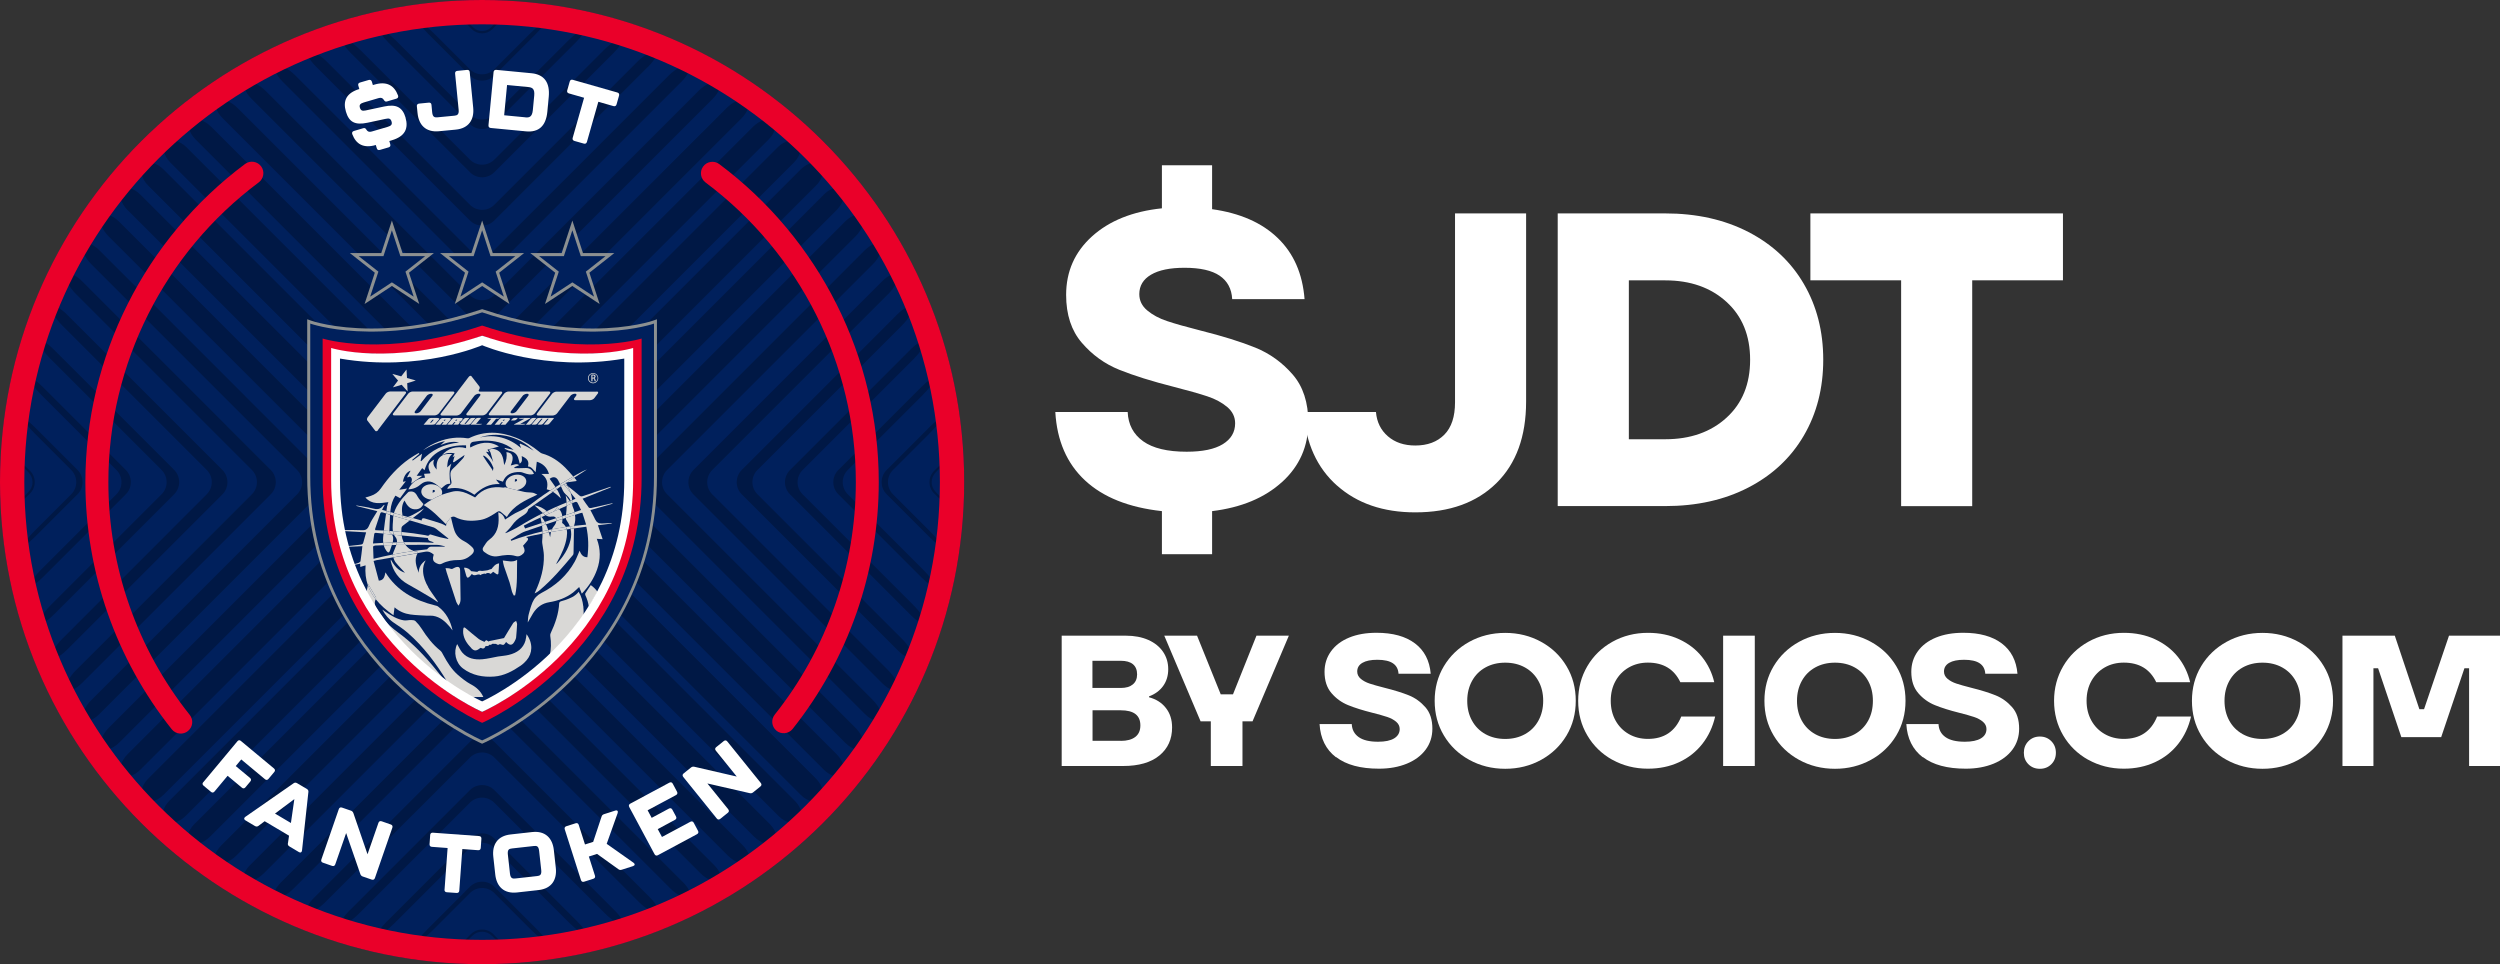 <?xml version="1.0" encoding="UTF-8"?>
<svg id="Layer_2" data-name="Layer 2" xmlns="http://www.w3.org/2000/svg" viewBox="0 0 466.71 180">
  <rect x="0" y="0" width="466.71" height="180" fill="#333333" stroke="none"/>
  <defs>
    <style>
      .cls-1 {
        fill: none;
      }

      .cls-2 {
        fill: #00205c;
      }

      .cls-3 {
        fill: #001845;
      }

      .cls-4 {
        fill: #ea0029;
      }

      .cls-5, .cls-6 {
        fill: #d9d8d6;
      }

      .cls-6 {
        fill-rule: evenodd;
      }

      .cls-7 {
        fill: #8c9091;
      }

      .cls-8 {
        fill: #fff;
      }

      .cls-9 {
        fill: #fff;
      }
    </style>
  </defs>
  <g id="Layer_1-2" data-name="Layer 1">
    <g>
      <g>
        <path class="cls-9" d="M214.51,130.17c1.32.35,2.37,1.01,3.14,2,.78.98,1.16,2.2,1.16,3.63,0,2.2-.79,3.95-2.38,5.25s-3.84,1.95-6.76,1.95h-11.47v-24.33h11.96c1.62,0,3.03.27,4.22.8,1.19.53,2.11,1.28,2.75,2.22.64.95.96,2.03.96,3.23s-.31,2.25-.94,3.13-1.51,1.53-2.64,1.95v.17ZM203.94,123.36v5.07h5.32c.95,0,1.69-.22,2.22-.66.53-.44.8-1.07.8-1.88s-.26-1.46-.78-1.89c-.52-.43-1.27-.64-2.24-.64h-5.32ZM209.23,138.31c1.16,0,2.06-.24,2.7-.73.64-.49.96-1.2.96-2.16,0-1.88-1.22-2.82-3.65-2.82h-5.28v5.7h5.28Z"/>
        <path class="cls-9" d="M231.95,143h-5.91v-8.34h-1.91l-6.78-15.99h6.12l4.42,10.95h2.29l4.38-10.95h6.05l-6.78,15.99h-1.88v8.34Z"/>
        <path class="cls-9" d="M249.4,141.36c-1.88-1.44-2.9-3.5-3.06-6.19h6.01c.05,1.04.47,1.85,1.29,2.43.81.58,2.02.87,3.62.87,1.32,0,2.32-.21,3.01-.63.68-.42,1.03-1,1.03-1.74,0-.53-.22-.98-.66-1.36-.44-.37-.99-.67-1.65-.89-.66-.22-1.58-.48-2.76-.78-1.83-.46-3.35-.94-4.55-1.43-1.21-.49-2.24-1.23-3.11-2.24s-1.3-2.33-1.3-3.98c0-1.44.4-2.71,1.2-3.82.8-1.11,1.93-1.97,3.39-2.57,1.46-.6,3.16-.9,5.11-.9,3.04,0,5.43.66,7.18,1.98,1.75,1.32,2.73,3.21,2.94,5.67h-6.01c-.05-.86-.39-1.51-1.04-1.95-.65-.44-1.62-.66-2.92-.66-1.21,0-2.13.19-2.78.57-.65.38-.97.92-.97,1.62,0,.53.22.99.66,1.36.44.37.99.67,1.65.89.66.22,1.58.48,2.76.78,1.85.46,3.38.94,4.57,1.42s2.22,1.23,3.09,2.22,1.3,2.33,1.3,4c0,1.48-.42,2.79-1.25,3.91-.83,1.12-2,2-3.51,2.62-1.51.62-3.24.94-5.21.94-3.45,0-6.12-.72-7.99-2.16Z"/>
        <path class="cls-9" d="M274.29,141.85c-2.02-1.11-3.6-2.63-4.74-4.55-1.15-1.92-1.72-4.08-1.72-6.47s.57-4.54,1.72-6.46c1.15-1.92,2.73-3.44,4.74-4.55s4.25-1.67,6.71-1.67,4.69.56,6.71,1.67,3.6,2.63,4.74,4.55c1.15,1.92,1.72,4.08,1.72,6.46s-.57,4.54-1.72,6.47c-1.15,1.92-2.73,3.44-4.74,4.55s-4.25,1.67-6.71,1.67-4.69-.56-6.71-1.67ZM284.7,137.05c1.08-.6,1.91-1.44,2.5-2.52.59-1.08.89-2.31.89-3.7s-.29-2.62-.89-3.7c-.59-1.08-1.43-1.92-2.5-2.52-1.08-.6-2.31-.9-3.7-.9s-2.62.3-3.7.9-1.91,1.44-2.5,2.52c-.59,1.08-.89,2.31-.89,3.7s.29,2.62.89,3.7c.59,1.08,1.42,1.92,2.5,2.52,1.08.6,2.31.9,3.7.9s2.62-.3,3.7-.9Z"/>
        <path class="cls-9" d="M301.01,141.85c-1.99-1.11-3.56-2.64-4.69-4.57-1.14-1.93-1.7-4.08-1.7-6.45s.57-4.51,1.7-6.45c1.13-1.93,2.7-3.46,4.69-4.57s4.21-1.67,6.64-1.67c2.16,0,4.1.4,5.82,1.2,1.73.8,3.15,1.89,4.26,3.28,1.11,1.39,1.88,2.97,2.29,4.73h-6.33c-1.16-2.43-3.18-3.65-6.05-3.65-1.32,0-2.51.3-3.56.9s-1.88,1.44-2.48,2.52c-.6,1.08-.9,2.31-.9,3.7s.3,2.62.9,3.7c.6,1.08,1.43,1.92,2.48,2.52,1.05.6,2.24.9,3.56.9,3.01,0,5.09-1.39,6.22-4.17h6.33c-.44,1.92-1.23,3.62-2.38,5.09-1.15,1.47-2.59,2.61-4.33,3.42s-3.68,1.22-5.84,1.22c-2.43,0-4.65-.56-6.64-1.67Z"/>
        <path class="cls-9" d="M327.59,143h-5.91v-24.33h5.91v24.33Z"/>
        <path class="cls-9" d="M335.85,141.85c-2.02-1.11-3.6-2.63-4.74-4.55-1.15-1.92-1.72-4.08-1.72-6.47s.57-4.54,1.72-6.46c1.15-1.92,2.73-3.44,4.74-4.55s4.25-1.67,6.71-1.67,4.69.56,6.71,1.67c2.02,1.11,3.6,2.63,4.74,4.55,1.15,1.92,1.72,4.08,1.72,6.46s-.57,4.54-1.72,6.47c-1.15,1.92-2.73,3.44-4.74,4.55-2.02,1.11-4.25,1.67-6.71,1.67s-4.69-.56-6.71-1.67ZM346.26,137.05c1.08-.6,1.91-1.44,2.5-2.52.59-1.08.88-2.31.88-3.7s-.29-2.62-.88-3.7c-.59-1.08-1.43-1.92-2.5-2.52-1.08-.6-2.31-.9-3.7-.9s-2.62.3-3.7.9c-1.08.6-1.91,1.44-2.5,2.52-.59,1.08-.89,2.31-.89,3.7s.3,2.62.89,3.7c.59,1.08,1.43,1.92,2.5,2.52,1.08.6,2.31.9,3.7.9s2.62-.3,3.7-.9Z"/>
        <path class="cls-9" d="M358.94,141.36c-1.88-1.44-2.9-3.5-3.06-6.19h6.01c.05,1.04.47,1.85,1.29,2.43.81.58,2.02.87,3.62.87,1.32,0,2.32-.21,3.01-.63s1.03-1,1.03-1.74c0-.53-.22-.98-.66-1.36-.44-.37-.99-.67-1.65-.89-.66-.22-1.58-.48-2.76-.78-1.83-.46-3.35-.94-4.55-1.43-1.21-.49-2.24-1.23-3.11-2.24s-1.3-2.33-1.3-3.98c0-1.44.4-2.71,1.2-3.82.8-1.11,1.93-1.97,3.39-2.57,1.46-.6,3.16-.9,5.11-.9,3.04,0,5.43.66,7.18,1.98,1.75,1.32,2.73,3.21,2.94,5.67h-6.01c-.05-.86-.39-1.51-1.04-1.95-.65-.44-1.62-.66-2.92-.66-1.21,0-2.13.19-2.78.57-.65.38-.97.92-.97,1.62,0,.53.22.99.66,1.36.44.37.99.67,1.65.89.66.22,1.58.48,2.76.78,1.85.46,3.38.94,4.57,1.42s2.22,1.23,3.09,2.22,1.3,2.33,1.3,4c0,1.48-.42,2.79-1.25,3.91-.83,1.12-2.01,2-3.51,2.62-1.51.62-3.24.94-5.21.94-3.45,0-6.12-.72-7.99-2.16Z"/>
        <path class="cls-9" d="M378.67,142.67c-.57-.57-.85-1.28-.85-2.14s.28-1.58.85-2.16,1.28-.87,2.14-.87,1.57.29,2.14.87.85,1.3.85,2.16-.28,1.57-.85,2.14c-.57.57-1.28.85-2.14.85s-1.57-.28-2.14-.85Z"/>
        <path class="cls-9" d="M389.85,141.85c-1.99-1.11-3.56-2.64-4.69-4.57s-1.7-4.08-1.7-6.45.57-4.51,1.7-6.45,2.7-3.46,4.69-4.57c1.99-1.11,4.21-1.67,6.64-1.67,2.15,0,4.1.4,5.82,1.2,1.72.8,3.14,1.89,4.26,3.28,1.11,1.39,1.88,2.97,2.29,4.73h-6.33c-1.16-2.43-3.17-3.65-6.05-3.65-1.32,0-2.51.3-3.56.9-1.05.6-1.88,1.44-2.49,2.52-.6,1.08-.9,2.31-.9,3.7s.3,2.62.9,3.7c.6,1.08,1.43,1.92,2.49,2.52,1.05.6,2.24.9,3.56.9,3.01,0,5.09-1.39,6.22-4.17h6.33c-.44,1.92-1.23,3.62-2.38,5.09-1.15,1.47-2.59,2.61-4.33,3.42-1.74.81-3.69,1.22-5.84,1.22-2.43,0-4.65-.56-6.64-1.67Z"/>
        <path class="cls-9" d="M415.66,141.85c-2.02-1.11-3.6-2.63-4.74-4.55-1.15-1.92-1.72-4.08-1.72-6.47s.57-4.54,1.72-6.46c1.15-1.92,2.73-3.44,4.74-4.55s4.25-1.67,6.71-1.67,4.69.56,6.71,1.67c2.02,1.11,3.6,2.63,4.74,4.55,1.15,1.92,1.72,4.08,1.72,6.46s-.57,4.54-1.72,6.47c-1.15,1.92-2.73,3.44-4.74,4.55-2.02,1.11-4.25,1.67-6.71,1.67s-4.69-.56-6.71-1.67ZM426.07,137.05c1.08-.6,1.91-1.44,2.5-2.52.59-1.08.88-2.31.88-3.7s-.29-2.62-.88-3.7c-.59-1.08-1.43-1.92-2.5-2.52-1.08-.6-2.31-.9-3.7-.9s-2.62.3-3.7.9c-1.08.6-1.91,1.44-2.5,2.52-.59,1.08-.89,2.31-.89,3.7s.3,2.62.89,3.7c.59,1.08,1.43,1.92,2.5,2.52,1.08.6,2.31.9,3.7.9s2.62-.3,3.7-.9Z"/>
        <path class="cls-9" d="M443.07,143h-5.77v-24.33h9.77l4.59,13.73h.87l4.66-13.73h9.52v24.33h-5.77v-18.25h-.87l-4.34,12.86h-7.44l-4.34-12.86h-.87v18.25Z"/>
      </g>
      <g>
        <circle class="cls-2" cx="90" cy="90" r="90"/>
        <g>
          <path class="cls-3" d="M148.99,26.62c-.84-.78-2.56-.38-3.81.88l-52.91,52.91c-1.25,1.26-3.29,1.26-4.55,0L34.82,27.49c-1.26-1.25-2.97-1.66-3.81-.88-.84.78-.48,2.45.77,3.71l55.95,55.95c1.25,1.26,3.29,1.26,4.55,0l55.95-55.95c1.25-1.26,1.61-2.93.77-3.71h0Z"/>
          <path class="cls-3" d="M144.32,22.56c-.81-.65-2.49-.15-3.75,1.11l-48.3,48.29c-1.25,1.26-3.29,1.26-4.55,0L39.43,23.67c-1.26-1.26-2.94-1.76-3.75-1.11-.81.65-.43,2.21.83,3.47l51.22,51.22c1.25,1.26,3.29,1.26,4.55,0l51.22-51.22c1.25-1.26,1.63-2.82.82-3.47h0Z"/>
          <path class="cls-3" d="M139.33,18.82c-.77-.53-2.41.07-3.67,1.33l-43.39,43.38c-1.25,1.26-3.29,1.26-4.55,0L44.34,20.15c-1.26-1.26-2.9-1.86-3.67-1.33-.77.53-.36,2,.9,3.25l46.16,46.16c1.25,1.26,3.29,1.26,4.55,0l46.16-46.15c1.26-1.26,1.66-2.72.9-3.25h0Z"/>
          <path class="cls-3" d="M134.01,15.41c-.71-.42-2.31.27-3.57,1.52l-38.17,38.17c-1.25,1.26-3.29,1.26-4.55,0L49.56,16.94c-1.26-1.26-2.86-1.95-3.57-1.52-.71.42-.27,1.8.99,3.05l40.75,40.75c1.25,1.25,3.29,1.25,4.55,0l40.75-40.75c1.26-1.25,1.7-2.63.99-3.05h0Z"/>
          <path class="cls-3" d="M128.36,12.34c-.65-.32-2.2.45-3.46,1.7l-32.63,32.62c-1.25,1.26-3.29,1.26-4.55,0L55.1,14.05c-1.25-1.26-2.81-2.02-3.46-1.7-.65.32-.15,1.61,1.1,2.87l34.98,34.98c1.25,1.25,3.29,1.25,4.55,0L127.26,15.21c1.25-1.25,1.75-2.54,1.1-2.87h0Z"/>
          <path class="cls-3" d="M122.33,9.64c-.58-.23-2.07.61-3.32,1.86l-26.73,26.73c-1.25,1.26-3.29,1.26-4.55,0l-26.73-26.73c-1.25-1.26-2.74-2.1-3.32-1.86-.58.23-.03,1.45,1.23,2.7l28.82,28.82c1.25,1.26,3.29,1.26,4.55,0l28.82-28.82c1.26-1.26,1.81-2.47,1.23-2.7h0Z"/>
          <path class="cls-3" d="M115.9,7.35c-.49-.15-1.91.74-3.17,2l-20.45,20.45c-1.26,1.26-3.3,1.26-4.55,0l-20.45-20.45c-1.26-1.26-2.68-2.15-3.17-2-.49.16.13,1.31,1.38,2.56l22.24,22.24c1.25,1.26,3.29,1.26,4.55,0l22.24-22.24c1.26-1.25,1.88-2.4,1.38-2.56h0Z"/>
          <path class="cls-3" d="M109.02,5.51c-.4-.09-1.74.86-3,2.12l-13.75,13.75c-1.26,1.25-3.3,1.25-4.55,0l-13.75-13.75c-1.25-1.25-2.6-2.21-3-2.12-.4.09.3,1.18,1.55,2.44l15.19,15.19c1.25,1.26,3.29,1.26,4.55,0l15.19-15.19c1.26-1.26,1.95-2.35,1.55-2.44h0Z"/>
          <path class="cls-3" d="M101.61,4.18c-.28-.04-1.53.95-2.79,2.21l-6.55,6.55c-1.26,1.25-3.3,1.25-4.55,0l-6.55-6.55c-1.26-1.26-2.51-2.25-2.79-2.21-.28.04.5,1.09,1.76,2.35l7.58,7.58c1.25,1.26,3.29,1.26,4.55,0l7.58-7.58c1.26-1.26,2.05-2.31,1.76-2.35h0Z"/>
          <path class="cls-3" d="M93.59,3.48c-.16,0-1.02.73-1.94,1.64-.91.91-2.39.91-3.3,0-.91-.91-1.78-1.65-1.94-1.64-.16,0,.58.88,1.65,1.95,1.07,1.07,2.8,1.07,3.87,0,1.07-1.07,1.81-1.94,1.65-1.95h0Z"/>
          <path class="cls-3" d="M149.18,153.23c.84-.78.48-2.45-.78-3.71l-56.13-56.13c-1.26-1.25-3.3-1.25-4.55,0l-56.13,56.13c-1.26,1.26-1.61,2.93-.78,3.71.84.78,2.55.38,3.81-.87l53.1-53.1c1.25-1.25,3.29-1.25,4.55,0l53.1,53.1c1.26,1.26,2.97,1.66,3.81.87h0Z"/>
          <path class="cls-3" d="M144.52,157.29c.81-.65.43-2.22-.83-3.47l-51.42-51.42c-1.26-1.26-3.3-1.26-4.55,0l-51.42,51.42c-1.25,1.26-1.63,2.82-.83,3.47.81.65,2.49.15,3.75-1.11l48.5-48.5c1.25-1.25,3.29-1.25,4.55,0l48.5,48.5c1.25,1.26,2.94,1.76,3.74,1.11h0Z"/>
          <path class="cls-3" d="M139.54,161.04c.76-.53.35-2-.9-3.26l-46.37-46.37c-1.26-1.26-3.3-1.26-4.55,0l-46.37,46.37c-1.26,1.26-1.67,2.72-.9,3.26.76.54,2.41-.06,3.67-1.32l43.6-43.6c1.25-1.26,3.29-1.26,4.55,0l43.6,43.6c1.26,1.25,2.9,1.85,3.67,1.32h0Z"/>
          <path class="cls-3" d="M134.24,164.47c.71-.42.26-1.8-.99-3.05l-40.97-40.97c-1.26-1.26-3.3-1.26-4.55,0l-40.97,40.97c-1.26,1.25-1.71,2.63-.99,3.05.71.42,2.31-.26,3.57-1.52l38.4-38.4c1.25-1.26,3.29-1.26,4.55,0l38.4,38.4c1.25,1.26,2.86,1.94,3.57,1.52h0Z"/>
          <path class="cls-3" d="M128.6,167.55c.65-.32.15-1.61-1.11-2.87l-35.22-35.22c-1.26-1.26-3.3-1.26-4.55,0l-35.22,35.22c-1.26,1.26-1.75,2.55-1.11,2.87.65.32,2.2-.44,3.45-1.7l32.87-32.87c1.25-1.26,3.29-1.26,4.55,0l32.87,32.87c1.26,1.26,2.8,2.02,3.45,1.7h0Z"/>
          <path class="cls-3" d="M122.59,170.27c.58-.23.02-1.45-1.23-2.7l-29.08-29.08c-1.25-1.25-3.29-1.25-4.55,0l-29.08,29.08c-1.26,1.26-1.81,2.47-1.23,2.7.58.24,2.07-.6,3.32-1.86l27-26.99c1.25-1.26,3.29-1.26,4.55,0l27,26.99c1.26,1.26,2.74,2.09,3.32,1.86h0Z"/>
          <path class="cls-3" d="M116.18,172.58c.49-.15-.13-1.31-1.38-2.56l-22.52-22.52c-1.25-1.25-3.29-1.25-4.55,0l-22.52,22.52c-1.26,1.25-1.88,2.41-1.39,2.56.49.16,1.91-.74,3.17-2l20.73-20.73c1.25-1.26,3.29-1.26,4.55,0l20.73,20.73c1.26,1.25,2.68,2.15,3.17,2h0Z"/>
          <path class="cls-3" d="M109.31,174.44c.4-.09-.3-1.18-1.56-2.44l-15.48-15.48c-1.25-1.26-3.29-1.26-4.55,0l-15.48,15.48c-1.26,1.26-1.95,2.35-1.56,2.44.4.09,1.74-.86,2.99-2.12l14.05-14.05c1.25-1.26,3.29-1.26,4.55,0l14.05,14.05c1.26,1.26,2.6,2.21,2.99,2.12h0Z"/>
          <path class="cls-3" d="M101.94,175.79c.28-.04-.5-1.09-1.76-2.35l-7.9-7.9c-1.25-1.26-3.29-1.26-4.55,0l-7.9,7.9c-1.26,1.26-2.04,2.31-1.76,2.35s1.53-.95,2.79-2.2l6.87-6.87c1.25-1.26,3.29-1.26,4.55,0l6.87,6.87c1.26,1.25,2.51,2.24,2.79,2.2h0Z"/>
          <path class="cls-3" d="M93.94,176.52c.16,0-.66-.95-1.83-2.12-1.17-1.17-3.06-1.17-4.22,0-1.17,1.17-1.98,2.12-1.83,2.12.16,0,1.1-.81,2.11-1.82,1.01-1.01,2.65-1.01,3.66,0,1.01,1.01,1.95,1.82,2.11,1.82h0Z"/>
          <path class="cls-3" d="M153.22,149.19c.78-.84.38-2.55-.87-3.81l-53.1-53.1c-1.26-1.25-1.26-3.29,0-4.55l53.1-53.1c1.26-1.26,1.66-2.97.87-3.81-.78-.84-2.45-.48-3.71.78l-56.13,56.13c-1.26,1.26-1.26,3.3,0,4.55l56.13,56.13c1.26,1.26,2.93,1.61,3.71.78h0Z"/>
          <path class="cls-3" d="M157.28,144.53c.65-.81.15-2.49-1.11-3.75l-48.5-48.5c-1.26-1.25-1.26-3.29,0-4.55l48.5-48.5c1.25-1.26,1.76-2.94,1.11-3.75-.65-.81-2.22-.43-3.47.83l-51.42,51.42c-1.26,1.26-1.26,3.3,0,4.55l51.42,51.42c1.26,1.25,2.82,1.63,3.47.83h0Z"/>
          <path class="cls-3" d="M161.03,139.55c.54-.76-.06-2.41-1.32-3.67l-43.6-43.6c-1.26-1.25-1.26-3.29,0-4.55l43.6-43.6c1.25-1.26,1.85-2.9,1.32-3.67-.53-.76-2-.35-3.26.9l-46.37,46.37c-1.26,1.26-1.26,3.3,0,4.55l46.37,46.37c1.26,1.26,2.72,1.67,3.26.9h0Z"/>
          <path class="cls-3" d="M164.46,134.25c.42-.71-.26-2.31-1.52-3.57l-38.4-38.4c-1.26-1.25-1.26-3.29,0-4.55l38.4-38.4c1.26-1.25,1.94-2.86,1.52-3.57-.42-.71-1.8-.26-3.05.99l-40.97,40.97c-1.26,1.26-1.26,3.3,0,4.55l40.97,40.97c1.25,1.26,2.63,1.71,3.05.99h0Z"/>
          <path class="cls-3" d="M167.54,128.61c.32-.65-.44-2.2-1.7-3.45l-32.87-32.87c-1.26-1.25-1.26-3.29,0-4.55l32.87-32.87c1.26-1.26,2.02-2.8,1.7-3.45-.32-.65-1.61-.15-2.87,1.11l-35.22,35.22c-1.25,1.26-1.25,3.3,0,4.55l35.22,35.22c1.26,1.26,2.55,1.75,2.87,1.11h0Z"/>
          <path class="cls-3" d="M170.26,122.6c.23-.58-.6-2.07-1.86-3.32l-26.99-27c-1.26-1.25-1.26-3.29,0-4.55l26.99-26.99c1.26-1.26,2.09-2.74,1.86-3.32-.24-.58-1.45-.02-2.71,1.23l-29.08,29.08c-1.25,1.26-1.25,3.3,0,4.55l29.08,29.08c1.26,1.26,2.47,1.81,2.71,1.23h0Z"/>
          <path class="cls-3" d="M172.57,116.19c.15-.49-.74-1.91-2-3.17l-20.73-20.73c-1.26-1.25-1.26-3.29,0-4.55l20.73-20.73c1.26-1.26,2.15-2.68,2-3.17-.16-.49-1.31.13-2.56,1.38l-22.52,22.52c-1.26,1.26-1.26,3.3,0,4.55l22.52,22.52c1.25,1.26,2.41,1.88,2.56,1.39h0Z"/>
          <path class="cls-3" d="M174.43,109.32c.09-.4-.86-1.74-2.11-2.99l-14.05-14.05c-1.26-1.25-1.26-3.29,0-4.55l14.05-14.05c1.25-1.26,2.2-2.6,2.11-2.99-.09-.4-1.18.3-2.44,1.56l-15.48,15.48c-1.26,1.26-1.26,3.3,0,4.55l15.48,15.48c1.26,1.26,2.35,1.95,2.44,1.56h0Z"/>
          <path class="cls-3" d="M175.78,101.94c.04-.28-.95-1.53-2.2-2.79l-6.87-6.87c-1.26-1.25-1.26-3.29,0-4.55l6.87-6.87c1.25-1.26,2.24-2.51,2.2-2.79-.04-.28-1.09.5-2.35,1.76l-7.9,7.9c-1.26,1.26-1.26,3.3,0,4.55l7.9,7.9c1.26,1.26,2.31,2.04,2.35,1.76h0Z"/>
          <path class="cls-3" d="M176.51,93.95c0-.16-.81-1.1-1.82-2.11-1.01-1.01-1.01-2.65,0-3.66,1.01-1.01,1.82-1.95,1.82-2.11,0-.16-.96.66-2.12,1.83-1.17,1.17-1.17,3.06,0,4.22,1.17,1.17,2.12,1.98,2.12,1.83h0Z"/>
          <path class="cls-3" d="M26.78,30.82c-.78.84-.38,2.55.87,3.81l53.1,53.1c1.25,1.26,1.25,3.3,0,4.55l-53.1,53.1c-1.26,1.26-1.66,2.97-.87,3.81.78.84,2.46.48,3.71-.78l56.13-56.13c1.25-1.25,1.25-3.29,0-4.55L30.49,31.6c-1.26-1.26-2.93-1.61-3.71-.78h0Z"/>
          <path class="cls-3" d="M22.72,35.49c-.65.81-.15,2.49,1.11,3.74l48.5,48.5c1.25,1.26,1.25,3.3,0,4.55l-48.5,48.5c-1.25,1.26-1.76,2.94-1.11,3.75.65.8,2.22.42,3.47-.83l51.42-51.42c1.26-1.25,1.26-3.29,0-4.55L26.19,36.32c-1.26-1.26-2.82-1.64-3.47-.83h0Z"/>
          <path class="cls-3" d="M18.96,40.46c-.54.76.06,2.41,1.32,3.67l43.61,43.6c1.26,1.25,1.26,3.29,0,4.55l-43.6,43.6c-1.25,1.26-1.85,2.9-1.32,3.67.53.76,2,.35,3.26-.9l46.36-46.37c1.26-1.26,1.26-3.3,0-4.55L22.22,41.37c-1.26-1.26-2.72-1.67-3.26-.9h0Z"/>
          <path class="cls-3" d="M15.54,45.77c-.42.71.26,2.31,1.52,3.57l38.4,38.4c1.26,1.26,1.26,3.3,0,4.55l-38.4,38.4c-1.26,1.25-1.94,2.86-1.52,3.57.42.71,1.8.26,3.05-.99l40.97-40.97c1.26-1.25,1.26-3.29,0-4.55L18.59,46.76c-1.25-1.26-2.63-1.71-3.05-.99h0Z"/>
          <path class="cls-3" d="M12.45,51.41c-.32.65.44,2.2,1.7,3.45l32.87,32.87c1.26,1.26,1.26,3.3,0,4.55L14.15,125.16c-1.26,1.25-2.02,2.8-1.7,3.45.32.65,1.61.15,2.87-1.11l35.22-35.22c1.26-1.25,1.26-3.29,0-4.55L15.33,52.51c-1.26-1.26-2.55-1.75-2.87-1.11h0Z"/>
          <path class="cls-3" d="M9.74,57.42c-.24.58.6,2.06,1.86,3.32l26.99,26.99c1.26,1.26,1.26,3.3,0,4.55l-26.99,27c-1.26,1.25-2.09,2.74-1.86,3.32.23.58,1.45.02,2.7-1.23l29.08-29.08c1.25-1.25,1.25-3.29,0-4.55l-29.08-29.08c-1.26-1.26-2.47-1.81-2.7-1.23h0Z"/>
          <path class="cls-3" d="M7.43,63.83c-.16.49.74,1.91,2,3.17l20.73,20.73c1.26,1.26,1.26,3.3,0,4.55l-20.73,20.73c-1.26,1.26-2.15,2.68-2,3.17.15.49,1.31-.13,2.56-1.39l22.52-22.52c1.25-1.25,1.25-3.29,0-4.55l-22.52-22.52c-1.26-1.25-2.41-1.88-2.56-1.38h0Z"/>
          <path class="cls-3" d="M5.56,70.69c-.09.39.86,1.74,2.12,2.99l14.05,14.05c1.26,1.26,1.26,3.3,0,4.55l-14.05,14.05c-1.26,1.26-2.21,2.6-2.12,2.99.09.4,1.18-.3,2.44-1.56l15.48-15.48c1.26-1.25,1.26-3.29,0-4.55l-15.48-15.48c-1.26-1.26-2.35-1.95-2.44-1.56h0Z"/>
          <path class="cls-3" d="M4.22,78.07c-.04.28.95,1.53,2.2,2.79l6.87,6.87c1.26,1.26,1.26,3.3,0,4.55l-6.87,6.87c-1.25,1.26-2.24,2.51-2.2,2.79.04.28,1.09-.5,2.35-1.76l7.9-7.9c1.26-1.25,1.26-3.29,0-4.55l-7.9-7.9c-1.26-1.26-2.31-2.04-2.35-1.76h0Z"/>
          <path class="cls-3" d="M3.49,86.07c0,.15.81,1.1,1.82,2.11,1.01,1.01,1.01,2.65,0,3.66-1.01,1.01-1.82,1.95-1.82,2.11,0,.16.95-.66,2.12-1.83,1.17-1.17,1.17-3.06,0-4.22-1.17-1.17-2.12-1.98-2.12-1.83h0Z"/>
        </g>
        <g>
          <g>
            <path class="cls-8" d="M37.94,146.04l6.38-7.66c.19-.23.43-.25.65-.06l6.18,5.14c.22.19.25.43.06.65l-1.09,1.3c-.19.23-.43.25-.65.06l-4.43-3.69-1.03,1.23,2.67,2.22c.22.19.25.43.06.65l-.93,1.11c-.19.23-.43.25-.65.06l-2.67-2.22-2.45,2.94c-.19.23-.43.25-.65.06l-1.39-1.16c-.23-.19-.25-.43-.06-.65Z"/>
            <path class="cls-8" d="M53.75,157.45l.21-1.44-4.55-2.7-1.16.87c-.2.15-.42.16-.65.03l-1.78-1.06c-.31-.18-.31-.44-.03-.65l9.01-6.27c.22-.16.42-.16.65-.03l1.84,1.09c.22.13.32.31.28.58l-1.19,10.92c-.05.35-.28.46-.58.28l-1.78-1.06c-.22-.13-.32-.33-.28-.58ZM54.31,153.64l.64-4.46-3.61,2.7,2.97,1.76Z"/>
            <path class="cls-8" d="M59.99,160.46l3.26-9.41c.1-.28.31-.38.59-.29l1.68.58c.23.08.36.22.45.45l2.64,7.69,2.04-5.87c.1-.28.31-.38.59-.29l1.72.6c.28.1.38.31.29.59l-3.26,9.41c-.1.28-.31.38-.59.29l-1.68-.58c-.23-.08-.36-.22-.45-.45l-2.65-7.66-2.03,5.84c-.1.28-.31.38-.59.29l-1.72-.6c-.28-.1-.38-.31-.29-.59Z"/>
            <path class="cls-8" d="M82.99,166.08l.57-7.77-2.94-.22c-.29-.02-.45-.2-.43-.5l.12-1.71c.02-.29.2-.45.5-.43l8.63.63c.29.02.45.2.43.5l-.12,1.71c-.02.29-.2.45-.5.43l-2.94-.22-.57,7.77c-.02.29-.2.45-.5.43l-1.83-.13c-.29-.02-.45-.2-.43-.5Z"/>
            <path class="cls-8" d="M92.46,163.28l-.37-3.36c-.24-2.21.77-3.87,3.22-4.14l4.03-.45c2.45-.27,3.8,1.13,4.05,3.34l.37,3.36c.24,2.19-.77,3.86-3.22,4.13l-4.03.45c-2.45.27-3.8-1.13-4.05-3.32ZM100.25,163.55c.54-.06.89-.21.79-1.13l-.39-3.54c-.1-.94-.44-1.01-1.02-.94l-4.03.45c-.58.06-.89.21-.79,1.14l.39,3.54c.1.92.48.99,1.02.93l4.03-.45Z"/>
            <path class="cls-8" d="M108.46,164.31l-3.03-9.49c-.09-.28.02-.49.3-.58l1.73-.55c.28-.09.49.02.58.3l1.17,3.66,1.53-.49,1.57-4.73c.07-.23.22-.36.46-.44l2.1-.67c.37-.12.56.1.44.46l-2.05,5.75,5.01,3.53c.31.22.28.51-.09.63l-2.1.67c-.24.08-.43.06-.63-.09l-3.99-2.86-1.53.49,1.14,3.57c.09.28-.02.49-.3.58l-1.73.55c-.28.09-.49-.02-.58-.3Z"/>
            <path class="cls-8" d="M122.18,159.44l-4.71-8.78c-.14-.26-.07-.49.19-.63l7.3-3.92c.26-.14.49-.07.63.19l.8,1.5c.14.26.07.49-.19.63l-5.3,2.84.76,1.41,3.22-1.73c.26-.14.49-.07.63.19l.69,1.28c.14.26.07.49-.19.63l-3.22,1.73.79,1.47,5.3-2.84c.26-.14.49-.07.63.19l.8,1.5c.14.26.07.49-.19.63l-7.3,3.92c-.26.14-.49.07-.63-.19Z"/>
            <path class="cls-8" d="M133.81,152.8l-6.26-7.76c-.18-.23-.16-.47.07-.65l1.38-1.11c.19-.15.38-.19.62-.14l7.92,1.83-3.91-4.84c-.18-.23-.16-.47.07-.65l1.42-1.14c.23-.18.47-.16.65.07l6.26,7.76c.18.23.16.47-.07.65l-1.38,1.11c-.19.16-.38.19-.62.14l-7.9-1.81,3.89,4.82c.18.23.16.47-.07.65l-1.42,1.14c-.23.18-.47.16-.65-.07Z"/>
          </g>
          <g>
            <path class="cls-8" d="M75.7,21.95c.59,2.01-.06,3.51-2.56,4.24l-.46.14.18.61c.08.28-.03.49-.31.57l-1.64.48c-.28.08-.49-.03-.57-.31l-.18-.61h-.01c-2.24.66-3.67-.11-4.39-2.03-.1-.29.03-.51.31-.59l1.76-.52c.27-.08.43.03.58.29.22.37.54.47,1,.33l2.97-.87c.65-.19.88-.45.72-.98-.16-.55-.45-.66-1.07-.52l-3.42.73c-2.32.49-3.45-.1-4.03-2.06-.59-2,.05-3.49,2.5-4.23l-.19-.64c-.08-.28.03-.49.31-.57l1.64-.48c.28-.08.49.03.58.31l.19.64.31-.09c2.24-.66,3.67.11,4.39,2.04.1.29-.03.51-.31.59l-1.76.52c-.27.08-.43-.03-.58-.29-.22-.37-.54-.47-1-.33l-2.75.81c-.65.19-.88.45-.72.98.16.53.45.64,1.07.51l3.42-.73c2.3-.5,3.46.12,4.04,2.08Z"/>
            <path class="cls-8" d="M77.95,21.14l-.13-1.29c-.03-.29.12-.48.42-.51l1.81-.18c.29-.03.48.12.5.42l.13,1.38c.09.92.47.99,1.01.94l3.12-.3c.54-.05.9-.2.81-1.12l-.66-6.74c-.03-.29.12-.48.42-.51l1.81-.18c.29-.03.48.12.5.42l.65,6.65c.21,2.2-.82,3.85-3.27,4.08l-3.12.3c-2.46.24-3.79-1.18-4-3.38Z"/>
            <path class="cls-8" d="M91.19,23.39l.95-9.93c.03-.29.21-.44.5-.42l6.56.63c2.44.23,3.49,1.79,3.24,4.42l-.26,2.77c-.25,2.61-1.57,3.9-4.01,3.66l-6.56-.63c-.29-.03-.44-.21-.42-.5ZM98.07,21.91c.69.07,1.27-.03,1.4-1.34l.26-2.72c.12-1.31-.38-1.52-1.12-1.6l-3.95-.38-.54,5.65,3.95.38Z"/>
            <path class="cls-8" d="M106.91,25.74l2.13-7.49-2.83-.81c-.28-.08-.4-.29-.32-.57l.47-1.65c.08-.28.29-.4.57-.32l8.32,2.37c.28.08.4.29.32.57l-.47,1.65c-.08.28-.29.4-.57.32l-2.83-.81-2.13,7.49c-.08.28-.29.4-.57.32l-1.77-.5c-.28-.08-.4-.29-.32-.57Z"/>
          </g>
        </g>
        <path class="cls-4" d="M90,4.54c47.12,0,85.46,38.34,85.46,85.46s-38.34,85.46-85.46,85.46S4.54,137.12,4.54,90,42.88,4.54,90,4.54M90,0C40.29,0,0,40.29,0,90s40.29,90,90,90,90-40.29,90-90S139.71,0,90,0h0Z"/>
        <g>
          <path class="cls-4" d="M35.13,136.44c-.92.78-2.31.65-3.06-.29-10.42-13.07-16.13-29.37-16.13-46.15,0-23.39,11.1-45.43,29.81-59.39.97-.72,2.34-.49,3.03.49h0c.67.95.45,2.26-.48,2.95-17.62,13.15-28.07,33.91-28.07,55.94,0,15.8,5.38,31.16,15.19,43.47.72.91.6,2.22-.29,2.97h0Z"/>
          <path class="cls-4" d="M144.92,136.38h0c-.88-.75-1.01-2.06-.29-2.97,9.78-12.3,15.14-27.63,15.14-43.41,0-22.02-10.45-42.77-28.05-55.93-.93-.7-1.15-2-.48-2.95h0c.69-.99,2.07-1.21,3.03-.49,18.69,13.96,29.78,35.99,29.78,59.37,0,16.75-5.7,33.02-16.08,46.08-.75.94-2.14,1.07-3.06.3Z"/>
        </g>
        <g>
          <g>
            <path class="cls-7" d="M122.65,59.6l-.76.27s-4.16,1.46-11.23,1.46c-6.55,0-13.44-1.2-20.47-3.56l-.18-.06-.18.06c-7.04,2.36-13.93,3.56-20.48,3.56-7.07,0-11.2-1.44-11.24-1.46l-.76-.27v29.34c0,18.5,8.82,31.05,16.21,38.33,8.01,7.87,16.14,11.43,16.22,11.47l.22.1.22-.1c.08-.04,8.21-3.59,16.21-11.47,7.39-7.27,16.21-19.83,16.21-38.33v-29.34Z"/>
            <polygon class="cls-7" points="84.9 56.74 90.01 53.39 95.1 56.75 93.19 50.91 97.85 47.24 91.99 47.24 90.01 41.17 88.01 47.24 82.15 47.24 86.81 50.91 84.9 56.74"/>
            <polygon class="cls-7" points="68.06 56.75 73.16 53.39 78.27 56.74 76.35 50.91 81.01 47.24 75.15 47.24 73.16 41.17 71.18 47.24 65.31 47.24 69.97 50.91 68.06 56.75"/>
            <polygon class="cls-7" points="101.74 56.74 106.84 53.39 111.94 56.75 110.03 50.91 114.69 47.24 108.83 47.24 106.85 41.17 104.86 47.24 98.99 47.24 103.65 50.91 101.74 56.74"/>
          </g>
          <g>
            <path class="cls-2" d="M90.01,58.31c-19.61,6.59-32.09,2.1-32.09,2.1v28.54c0,35.43,32.09,49.27,32.09,49.27,0,0,32.08-13.84,32.08-49.27v-28.54s-12.47,4.49-32.08-2.1"/>
            <polygon class="cls-2" points="96.22 47.81 91.57 47.81 90.01 42.99 88.42 47.81 83.79 47.81 87.47 50.71 85.94 55.38 90.01 52.71 94.06 55.38 92.53 50.71 96.22 47.81"/>
            <polygon class="cls-2" points="79.38 47.81 74.74 47.81 73.16 42.99 71.59 47.81 66.95 47.81 70.64 50.71 69.1 55.38 73.16 52.71 77.23 55.38 75.69 50.71 79.38 47.81"/>
            <polygon class="cls-2" points="113.05 47.81 108.42 47.81 106.85 42.99 105.27 47.81 100.63 47.81 104.32 50.71 102.78 55.38 106.85 52.71 110.9 55.38 109.37 50.71 113.05 47.81"/>
            <path class="cls-4" d="M90.01,60.78c-18.2,6.11-29.78,2.42-29.78,2.42v26.01c0,32.88,29.78,45.73,29.78,45.73,0,0,29.77-12.85,29.77-45.73v-26.01s-11.58,3.69-29.77-2.42M118.03,89.27c0,31.36-28.02,43.62-28.02,43.62,0,0-28.03-12.26-28.03-43.62v-23.98c15.77,2.72,28.03-2.63,28.03-2.63,0,0,12.26,5.35,28.02,2.63v23.98Z"/>
            <g>
              <g>
                <path class="cls-5" d="M70.59,80.29c-.11.15-.23.22-.36.22-.07,0-.12-.03-.17-.08l-1.47-1.91c-.05-.06-.08-.13-.08-.23,0-.14.04-.27.13-.39l3.36-4.41c.08-.11.21-.21.37-.29.17-.08.33-.12.47-.12h2.67c.2,0,.3.07.3.2,0,.06-.03.13-.08.2l-5.17,6.8Z"/>
                <path class="cls-5" d="M84.52,73.09c.21,0,.31.07.31.2,0,.06-.03.13-.08.2l-2.79,3.65c-.08.11-.21.21-.37.29-.17.08-.32.12-.46.12h-7.49c-.21,0-.31-.07-.31-.2,0-.06.03-.13.08-.2l2.79-3.65c.08-.11.21-.21.37-.29.17-.08.32-.12.46-.12h7.49ZM80.7,73.91c.05-.07.08-.14.08-.2,0-.14-.1-.2-.3-.2-.15,0-.31.04-.47.12-.17.08-.29.17-.37.29l-2.16,2.84c-.05.07-.08.14-.08.2,0,.13.1.2.3.2.15,0,.31-.04.47-.12.17-.08.29-.17.37-.29l2.16-2.84Z"/>
                <path class="cls-5" d="M93.45,73.09c.21,0,.31.07.31.2,0,.06-.03.13-.09.2l-2.78,3.65c-.09.11-.21.21-.38.29-.16.08-.32.12-.47.12h-2.68c-.21,0-.31-.07-.31-.2,0-.06.03-.13.09-.2l2.46-3.25c.06-.07.09-.14.09-.2,0-.14-.1-.2-.31-.2-.15,0-.3.04-.47.12-.16.08-.29.17-.38.29l-2.46,3.25c-.09.11-.21.21-.38.29-.17.08-.32.12-.47.12h-2.68c-.21,0-.31-.07-.31-.2,0-.06.03-.13.09-.2l5.17-6.8c.11-.15.23-.22.36-.22.07,0,.12.03.16.08l1.48,1.91c.05.06.07.13.07.23,0,.14-.04.27-.13.39-.04.06-.07.11-.07.16,0,.13.11.19.33.19h3.74Z"/>
                <path class="cls-5" d="M102.43,73.09c.21,0,.31.07.31.2,0,.06-.03.13-.08.2l-2.79,3.65c-.08.11-.21.21-.37.29-.17.08-.32.12-.46.12h-7.49c-.21,0-.31-.07-.31-.2,0-.06.03-.13.08-.2l2.79-3.65c.08-.11.21-.21.37-.29.17-.08.32-.12.46-.12h7.49ZM98.61,73.91c.05-.07.08-.14.08-.2,0-.14-.1-.2-.3-.2-.15,0-.31.04-.47.12-.17.08-.29.17-.37.29l-2.16,2.84c-.05.07-.08.14-.08.2,0,.13.1.2.3.2.15,0,.31-.04.47-.12.17-.08.29-.17.37-.29l2.16-2.84Z"/>
                <path class="cls-5" d="M111.36,73.09c.21,0,.31.07.31.2,0,.06-.03.13-.09.2l-.61.81c-.08.11-.21.21-.37.29-.17.08-.32.12-.47.12h-2.68c-.2,0-.3-.07-.3-.2,0-.06.03-.13.08-.2l.31-.41c.05-.07.08-.14.08-.2,0-.14-.1-.2-.31-.2-.14,0-.3.04-.46.12-.17.08-.29.17-.37.29l-2.48,3.25c-.08.11-.21.21-.37.29-.17.08-.32.12-.47.12h-2.67c-.2,0-.3-.07-.3-.2,0-.06.03-.13.08-.2l2.78-3.65c.09-.11.21-.21.38-.29.16-.08.32-.12.47-.12h7.49Z"/>
              </g>
              <path class="cls-5" d="M75.89,69.02c.05.52.04,1.03.09,1.55.55.15,1.1.29,1.64.46-.52.2-1.07.33-1.6.5.03.51.05,1.03.07,1.54-.39-.4-.72-.84-1.11-1.24-.54.17-1.08.34-1.63.48.32-.42.65-.84.96-1.27-.36-.41-.73-.81-1.07-1.24.56.15,1.11.31,1.66.46.32-.42.64-.84.97-1.25Z"/>
            </g>
            <g>
              <path class="cls-1" d="M110.72,69.76c-.23,0-.44.09-.59.24-.15.15-.24.36-.24.59,0,.23.09.44.24.59.15.15.36.24.59.24.23,0,.44-.09.59-.24.15-.15.24-.36.24-.59,0-.23-.09-.44-.24-.59-.15-.15-.36-.24-.59-.24ZM111.02,71.18v-.02s-.06-.14-.09-.29c-.02-.08-.04-.13-.07-.16-.03-.03-.07-.05-.14-.05h-.11v.52h-.22v-1.24h.02c.08-.02.2-.03.3-.03.17,0,.29.03.37.11.07.06.1.15.1.25,0,.15-.08.25-.19.31.07.05.11.13.14.24.04.17.07.28.09.32l.02.04h-.23Z"/>
              <path class="cls-1" d="M110.9,70.43s.06-.08.06-.14c0-.07-.02-.11-.06-.14-.04-.03-.1-.05-.18-.05-.05,0-.1,0-.12,0v.38h.13c.08,0,.14-.02.18-.06Z"/>
              <path class="cls-5" d="M111.13,70.82c-.02-.1-.07-.19-.14-.24.11-.06.19-.16.19-.31,0-.1-.04-.19-.1-.25-.08-.07-.2-.11-.37-.11-.11,0-.22.01-.3.03h-.02v1.24h.22v-.52h.11c.07,0,.11.02.14.05.03.03.06.08.07.16.03.15.06.25.08.29v.02h.24l-.02-.04s-.05-.16-.09-.32ZM110.6,70.1s.07,0,.12,0c.08,0,.14.02.18.05.04.03.06.07.06.14,0,.06-.02.11-.06.14-.04.03-.1.06-.18.06h-.13v-.38Z"/>
              <path class="cls-5" d="M111.4,69.92c-.17-.17-.41-.28-.68-.28-.26,0-.5.11-.68.28-.17.17-.28.41-.28.68,0,.26.11.5.28.68.17.17.41.28.68.28.26,0,.5-.11.68-.28.17-.17.28-.41.28-.68,0-.26-.11-.5-.28-.68ZM111.32,71.18c-.15.15-.36.24-.59.24-.23,0-.44-.09-.59-.24-.15-.15-.24-.36-.24-.59,0-.23.09-.44.24-.59.15-.15.36-.24.59-.24.23,0,.44.09.59.24.15.15.24.36.24.59,0,.23-.09.44-.24.59Z"/>
            </g>
            <g>
              <path class="cls-1" d="M93.64,81.68c1.35.35,2.53,1.02,3.64,1.95-.11-.28-.19-.48-.27-.68.04-.05.07-.09.11-.14.43.2.87.38,1.29.6.43.23.85.51,1.27.76-2.95-2.94-7.07-3.64-10.13-2.5,1.37-.33,2.73-.34,4.09,0Z"/>
              <path class="cls-1" d="M104.71,93.05c-.47-.46-.94-.9-1.49-1.23-1.5,1.06-2.98,2.09-4.45,3.13-.06.04-.14.09-.15.15-.14.63-.65.95-1.13,1.24-.77.46-1.42,1.03-1.93,1.79-.33.49-.79.88-1.27,1.41.24-.08.38-.1.5-.16.75-.39,1.53-.73,2.25-1.18,1.4-.87,2.84-1.67,4.31-2.4-.51-.45-1.01-.93-1.59-1.45.9.15,1.71.55,2.31,1.1.87-.42,1.74-.81,2.63-1.19.35-.15.71-.3,1.07-.45-.02-.44-.07-.88-.17-1.32.25.34.5.69.77,1.07.05-.02.1-.04.16-.07-.2-.52-.54-.89-.94-1.22-.21-.17-.39-.41-.5-.66-.13-.27-.25-.56-.37-.84-.26.18-.51.36-.77.54.33.54.61,1.1.76,1.74Z"/>
              <path class="cls-1" d="M80.98,91.47c-.12,0-.21.09-.21.21,0,.05.02.09.04.13-.04,0-.06.04-.06.08,0,.05.04.09.09.09s.09-.04.09-.09c0,0,0,0,0,0,.02,0,.04,0,.06,0,.12,0,.21-.09.21-.21s-.09-.21-.21-.21Z"/>
              <path class="cls-1" d="M107.19,98.11s0,.04,0,.06c.74-.09,1.48-.17,2.23-.23-.25-.8-.48-1.5-.71-2.22-.17.04-.28.05-.39.08-.32.1-.64.21-.96.31.09.65.06,1.32-.16,2Z"/>
              <path class="cls-1" d="M96.33,89.85c.12,0,.21-.09.21-.21s-.09-.21-.21-.21-.21.09-.21.21c0,.05.01.09.04.13-.04.01-.06.04-.06.08,0,.05.04.09.09.09s.09-.04.09-.09h0s.04,0,.06,0Z"/>
              <path class="cls-1" d="M106.92,94.59c.14.34.25.68.34,1.02.41-.13.81-.27,1.21-.4-.18-.37-.41-.78-.59-1.21-.15-.34-.32-.38-.66-.23-.13.06-.26.12-.4.18,0,.02,0,.04,0,.06,0,.19.03.4.11.58Z"/>
              <path class="cls-1" d="M74.93,98.71c0,.2,0,.4,0,.59,1.49.15,2.98.35,4.47.61.28.05.61.26.83-.14.01-.03.18.02.28.05.55.16,1.1.34,1.65.48.49.13.99.22,1.49.32.01-.03.02-.06.04-.09-.04-.03-.08-.07-.12-.1-.71-.56-1.42-1.12-2.13-1.68-.11-.09-.24-.17-.37-.21-1.54-.46-3.08-.92-4.62-1.37-.4.31-.8.61-1.21.92-.23.17-.32.33-.32.62Z"/>
              <path class="cls-1" d="M75.38,101.22c1.87-.03,3.74,0,5.61.13-.33-.4-1.1-.17-1.1-.87-.05-.02-.08-.04-.11-.04-1.6-.16-3.2-.31-4.8-.47.05.4.15.79.34,1.16.02.03.03.06.05.09Z"/>
              <path class="cls-1" d="M80.23,102.11c.19-.07.42-.05.64-.05.71,0,1.42,0,2.13,0,0-.02.02-.05.02-.07-.48-.09-.96-.26-1.44-.26-1.96-.02-3.92-.02-5.89,0,.39.54.9.91,1.53,1.13.83-.11,1.66-.21,2.49-.29.15-.2.31-.37.52-.45Z"/>
              <path class="cls-1" d="M71.52,100.3c.02-.22.05-.45.07-.67-.49-.05-.97-.1-1.46-.14-.09,0-.26.1-.27.17-.09.58-.16,1.16-.24,1.82.64-.05,1.28-.09,1.92-.12-.05-.35-.06-.7-.02-1.05Z"/>
              <path class="cls-1" d="M73.87,100.31c-.13-.15-.23-.31-.31-.48-.13-.01-.26-.02-.38-.04.24.35.27.78.18,1.21-.02.09-.04.18-.06.28.27-.01.55-.02.82-.03.03-.32-.06-.72-.25-.94Z"/>
              <path class="cls-1" d="M73.99,101.73c-.27,0-.54.01-.82.02-.11.36-.23.71-.36,1.05-.17.44-.37.43-.66.04-.25-.33-.41-.69-.51-1.05-.54.02-1.08.04-1.62.06-.14,0-.38.14-.38.21,0,.74.04,1.48.08,2.27,1.21-.3,2.41-.57,3.61-.81.02-.14.07-.28.11-.41.17-.46.4-.91.55-1.38Z"/>
              <path class="cls-1" d="M105.62,96.67c-.21.07-.42.14-.63.2,0,.24-.02.48-.06.75.32.21.54.47.69.75.25-.04.5-.07.75-.1-.14-.37-.32-.72-.57-1.07-.13-.18-.18-.35-.19-.53Z"/>
              <path class="cls-1" d="M73.31,97.87c.01-.27.07-.54.06-.81,0-.27.02-.54.06-.79-.2-.06-.41-.12-.61-.18-.07,1.01-.09,2.02-.13,3.03.22.01.43.03.65.05-.07-.42-.05-.86-.03-1.3Z"/>
              <path class="cls-1" d="M104.19,89.65c-.37-.66-.97-.73-1.58-.26.36.52.75,1.02,1.1,1.55.28-.18.56-.36.85-.53-.11-.26-.23-.51-.37-.76Z"/>
              <path class="cls-1" d="M107.43,93.11c-.31-.38-.61-.75-.91-1.12.16.45.25.9.28,1.38.2-.08.41-.17.62-.26Z"/>
              <path class="cls-1" d="M105.81,100.27c-.23,1.6-.92,3.04-1.68,4.44-.09.16-.18.32-.29.54.09-.03.12-.03.14-.05,1.17-1.28,2.12-2.68,2.53-4.39.17-.72.17-1.41.02-2.07-.24.04-.48.07-.72.11.1.45.08.93,0,1.43Z"/>
              <path class="cls-1" d="M92.11,87.35c-.37-.95-.88-1.79-1.82-2.32-.04.03-.08.05-.12.08.47.71.92,1.43,1.43,2.12.17.22.31.45.42.69,0-.19.03-.38.09-.58Z"/>
              <path class="cls-1" d="M71.41,95.67c-.21-.06-.35-.03-.43.2-.32.95-.64,1.9-.95,2.85-.02.07,0,.16.01.26.18.01.34.03.49.03.37.01.75.03,1.12.04.13-1.07.27-2.13.42-3.2-.22-.07-.44-.13-.66-.2Z"/>
              <path class="cls-1" d="M102.7,100.27c.06-.33.08-.65.15-.96-.13.02-.25.04-.38.06.08.29.16.59.23.89Z"/>
              <path class="cls-1" d="M103.23,95.56c-.11.05-.23.1-.34.15.12-.04.23-.09.34-.15Z"/>
              <path class="cls-1" d="M103.81,96.75c-.16-.31-.46-.36-.76-.3-.47.1-.86-.02-1.21-.26-.24.11-.49.22-.73.33.24.29.44.6.61.92.7-.23,1.4-.46,2.09-.69Z"/>
              <path class="cls-1" d="M103.59,97.97c.12-.15.24-.45.28-.73-.65.21-1.29.42-1.93.63.16.35.29.7.41,1.07.23-.05.45-.09.68-.13.15-.3.35-.59.57-.85Z"/>
              <path class="cls-1" d="M98.07,99.18c-.97.34-1.83,1.03-2.73,1.56.03.07.05.14.08.2,1.92-.73,3.88-1.3,5.86-1.76-.01-.36-.04-.71-.09-1.07-1.04.35-2.08.7-3.12,1.06Z"/>
              <path class="cls-1" d="M99.9,97.06c-.71.32-1.4.7-2.12,1.06.11.23.19.41.25.53,1.03-.34,2.06-.68,3.09-1.02-.06-.34-.13-.68-.22-1.02-.33.15-.67.3-1,.45Z"/>
              <path class="cls-1" d="M104.97,96.36c.23-.08.46-.15.69-.23.06-.57.12-1.15.13-1.73-.47.21-.94.42-1.41.64.33.32.53.76.6,1.32Z"/>
              <path class="cls-1" d="M68.67,109.24c-.38-1.1-.54-2.32-.42-3.7-.16.05-.32.09-.47.14-.16.05-.33.1-.51.16-.01-.21-.02-.39-.03-.62-.39.08-.77.15-1.15.23.67,1.82,1.44,3.53,2.28,5.13.09-.43.19-.87.27-1.3,0-.01.01-.03.02-.04Z"/>
              <path class="cls-1" d="M67.3,104.74c.14-.91.23-1.82.35-2.79-.88.04-1.76.08-2.64.12.31,1.13.66,2.22,1.04,3.27.29-.08.59-.17.88-.27.15-.05.35-.2.37-.33Z"/>
              <path class="cls-1" d="M67.94,100.85c.12-.48.27-.96.41-1.48-1.37-.08-2.71-.15-4.05-.23.19.95.42,1.88.66,2.79.67-.07,1.33-.15,2-.22.78-.08.78-.08.97-.86Z"/>
              <path class="cls-6" d="M108.88,113.15c-.11-.93-.34-1.82-.85-2.67-.67.85-1.59,1.21-2.53,1.54-.28.1-.58.15-.86.26-.1.04-.23.18-.24.27-.1,2.02-.76,3.88-1.61,5.68-.07.15-.09.36-.06.53.19,1.24.17,2.43-.1,3.55,2.16-2.09,4.34-4.57,6.32-7.47.02-.56,0-1.13-.06-1.71Z"/>
              <path class="cls-6" d="M87.93,127.77c-.92-.5-1.77-1.18-2.56-1.88-1.11-1-1.89-2.27-2.6-3.58-.16-.3-.32-.65-.57-.85-1.43-1.14-2.51-2.56-3.48-4.08-.33-.52-.72-1-1.16-1.43-.17-.17-.54-.2-.82-.2-.45-.01-.92.13-1.35.06-1.26-.2-2.33-.87-3.38-1.56-.22-.14-.44-.3-.65-.45.55.98,1.23,1.83,2.17,2.46.88.59,1.78,1.18,2.57,1.87,3,2.6,5.33,5.75,7.38,9.12.06.1.11.2.17.3,1.6,1.12,3.01,1.97,4.09,2.57h2.49c-.48-1.07-1.25-1.79-2.29-2.35Z"/>
              <path class="cls-6" d="M98.12,119.53c-.45,1.57-1.62,2.35-3.11,2.72-.66.17-1.36.2-2.04.31-.97.17-1.94.43-2.92.51-1.41.12-2.78-.11-3.77-1.27-.39-.46-.63-1.06-.93-1.56-.74,1.44-.31,3.5,1.08,4.55,1.72,1.3,3.76,1.67,5.84,1.51,1.82-.14,3.43-1,4.93-2.03.4-.27.76-.62,1.08-.98,1.15-1.31,1.26-3.19.02-4.9-.06.37-.08.76-.19,1.12Z"/>
              <path class="cls-6" d="M87.97,120.99c.54.56.92.57,1.54.09.08-.06.23-.16.28-.13.5.29.73,0,.86-.34.21-.01.39.02.52-.05.13-.07.15-.29.4-.18.08.04.27-.15.36-.2.18,0,.33.02.48.02.08,0,.18-.02.22.02.28.26.52.15.67.02.33.07.57.2.72.13.19-.09.31-.34.46-.52.74.76,1.22.68,1.68-.3.08-.17.17-.35.19-.53.08-.83.14-1.65.18-2.48.01-.21-.12-.42-.18-.63-.19.14-.43.23-.55.41-.58.91-1.14,1.85-1.71,2.8-.88.18-1.84.37-2.8.57,0,.04.01.07.02.11-.18-.1-.37-.2-.56-.3-.12.13-.21.23-.31.33-.38-.19-.78-.32-1.09-.56-.84-.65-1.64-1.35-2.46-2.03-.19-.16-.36-.15-.39.12-.04.28-.06.58-.03.86.14,1.11.74,1.97,1.5,2.75Z"/>
              <path class="cls-6" d="M85.6,113.05c.34-.46.39-.89.38-1.31-.02-1.74-.05-3.48-.08-5.21,0-.65-.28-.83-.91-.6-.12.05-.24.1-.35.17-.19.13-.35.16-.58.06-.24-.1-.53-.07-.89-.1.1.36.15.57.21.78.6,1.84,1.19,3.68,1.8,5.52.08.23.24.42.41.71Z"/>
              <path class="cls-6" d="M95.09,108.58c.2.62.31,1.26.49,1.88.07.25.22.48.34.72.08-.01.17-.03.25-.05.47-2.15.3-4.35.37-6.61-.88.52-1.74.19-2.68.11.08.41.11.75.22,1.07.32.97.69,1.92,1,2.89Z"/>
              <path class="cls-6" d="M87.3,107.84c.11.02.27-.11.38-.21.14-.13.25-.3.41-.49.49.65,1.13-.21,1.65.23,0,0,.11-.13.19-.16.15-.06.32-.1.48-.13.09-.01.24.08.28.04.32-.28.63-.14.92.02.16-.14.3-.27.45-.4.21.14.41.28.61.42.2.14.36.07.38-.14.06-.6.08-1.21.12-1.85-.73.11-1.05.61-1.41,1.05-.24.04-.46.14-.68.22-.08.03-.18.03-.27.05-.26.04-.53.07-.79.1-.28,0-.58-.17-.86.14-.03.03-.13.02-.19.02-.31-.03-.61-.07-1.01-.12-.27-.37-.7-.68-1.34-.65.15.54.28,1.04.43,1.53.04.14.15.32.26.34Z"/>
              <path class="cls-6" d="M83.12,127.19c-.21-.28-.42-.55-.64-.83-2.15-2.7-4.4-5.33-7.12-7.49-1.17-.93-2.45-1.73-3.39-2.92-.62-.79-1.21-1.61-1.72-2.46-.3-.49-.39-1.06-.1-1.62-.63-.8-1.13-1.66-1.46-2.63,0,.02-.02.03-.02.04-.09.43-.18.87-.27,1.3,4.16,7.9,10.13,13.31,14.74,16.6Z"/>
              <path class="cls-6" d="M82.54,92c.07-.79-.75-1.5-1.83-1.59-1.07-.09-2,.48-2.06,1.27-.07.79.75,1.5,1.83,1.59.05,0,.09,0,.13,0,.59-.34,1.19-.64,1.82-.89.06-.12.1-.24.11-.38ZM80.98,91.88s-.04,0-.06,0c0,0,0,0,0,0,0,.05-.04.09-.09.09s-.09-.04-.09-.09c0-.04.03-.07.06-.08-.03-.04-.04-.08-.04-.13,0-.12.09-.21.21-.21s.21.09.21.21-.09.21-.21.21Z"/>
              <path class="cls-6" d="M96.63,91.47c1.05-.23,1.77-1.05,1.6-1.82-.17-.77-1.16-1.21-2.22-.98-1.05.23-1.77,1.05-1.6,1.82.05.23.18.42.36.59.57.14,1.13.28,1.69.42.06,0,.11-.01.17-.03ZM96.18,89.94s-.09-.04-.09-.09c0-.04.03-.07.06-.08-.03-.03-.04-.08-.04-.13,0-.12.09-.21.21-.21s.21.09.21.21-.09.21-.21.21c-.02,0-.04,0-.06,0h0c0,.06-.04.09-.09.09Z"/>
              <path class="cls-6" d="M102.45,95.82c.16-.02.31-.06.45-.11.11-.05.23-.1.34-.15.31-.18.56-.44.73-.82.16.08.29.19.41.31.47-.21.94-.42,1.41-.64,0-.21,0-.41-.01-.62-.36.15-.72.3-1.07.45-.89.37-1.77.77-2.63,1.19.14.12.26.25.38.39Z"/>
              <path class="cls-6" d="M103.84,96.8s-.02-.04-.03-.06c-.7.23-1.39.46-2.09.69.08.14.15.29.22.44.64-.21,1.28-.42,1.93-.63.02-.17.02-.32-.03-.44Z"/>
              <path class="cls-6" d="M109.58,87.64c-.63.23-1.2.55-1.78.87-.26.15-.52.3-.79.45.06.07.13.15.19.22.8-.52,1.59-1.03,2.38-1.54Z"/>
              <path class="cls-6" d="M106.53,93.48c-.05.02-.11.04-.16.07.1.13.2.27.3.42-.03-.18-.08-.34-.14-.48Z"/>
              <path class="cls-6" d="M105,96.88c.21-.07.42-.13.63-.2,0-.08,0-.17,0-.27.01-.09.02-.18.03-.27-.23.07-.46.15-.69.23.02.16.03.33.03.51Z"/>
              <path class="cls-6" d="M105.8,98.84c.24-.04.48-.07.72-.11-.04-.16-.08-.31-.14-.46-.25.03-.5.06-.75.1.08.15.14.31.17.47Z"/>
              <path class="cls-6" d="M103.02,98.82c-.23.04-.45.08-.68.13.04.14.09.29.13.43.13-.02.25-.04.38-.06.03-.11.05-.22.09-.32.02-.06.05-.12.08-.18Z"/>
              <path class="cls-6" d="M106.53,91.99c.3.37.6.74.91,1.12-.21.09-.42.17-.62.26.01.19.01.39,0,.58.13-.06.27-.12.4-.18.34-.15.51-.11.66.23.19.43.41.84.59,1.21-.41.13-.81.27-1.21.4.04.17.07.33.1.5.32-.1.64-.21.96-.31.11-.03.22-.05.39-.08.23.72.46,1.43.71,2.22-.75.06-1.49.14-2.23.23-.02.1-.02.22-.03.33,0,.05,0,.1,0,.15.77-.11,1.53-.21,2.3-.32.4,1.93.46,3.79.19,5.7-.9,0-1.21-.63-1.45-1.22-.29.66-.55,1.38-.91,2.04-1.44,2.6-3.57,4.49-6.19,5.83-.82.42-1.37,1-1.7,1.79-.3.73-.52,1.49-.71,2.25-.12.48-.12.99-.17,1.49.37-.58.65-1.18,1-1.73.71-1.12,1.68-1.84,3.04-2.06,1.6-.26,3.12-.81,4.43-1.81.4-.31.75-.68,1.13-1.03.15.38.31.79.49,1.25,1.29-1.35,2.25-2.81,2.85-4.5.67-1.9.69-3.8-.05-5.74.37.02.69.04,1.09.07-.3-.9-.58-1.73-.88-2.61.49-.06.93-.1,1.37-.16.44-.05.88-.12,1.32-.18-.12-.06-.23-.06-.35-.06-.53.02-1.06.05-1.6.08q-.89.04-1.25-.76c-.09-.2-.19-.39-.29-.58-.19-.38-.39-.75-.6-1.17,1.44-.41,2.83-.81,4.21-1.21-.12-.06-.21-.05-.31-.03-1.25.29-2.5.58-3.75.85-.14.03-.38.01-.45-.08-.4-.52-.76-1.07-1.16-1.65,1.77-.72,3.52-1.42,5.26-2.12-.02-.04-.04-.07-.05-.11-1.73.58-3.46,1.16-5.18,1.75-.27.09-.42.06-.64-.13-.66-.58-1.35-1.12-2.04-1.65-.04-.03-.09-.06-.14-.09.13.25.25.49.36.73.07.16.14.33.2.49Z"/>
              <path class="cls-6" d="M95.42,100.95c-.03-.07-.05-.14-.08-.2.91-.53,1.76-1.22,2.73-1.56,1.04-.36,2.08-.72,3.12-1.06-.02-.16-.05-.33-.07-.49-1.03.34-2.05.68-3.09,1.02-.05-.12-.14-.29-.25-.53.71-.36,1.4-.74,2.12-1.06.33-.15.67-.3,1-.45-.04-.16-.09-.32-.14-.48.12.13.23.26.34.39.25-.11.49-.22.73-.33-.08-.06-.17-.12-.25-.19-.08-.07-.16-.14-.24-.21-1.47.73-2.91,1.53-4.31,2.4-.72.45-1.49.79-2.25,1.18-.12.06-.26.09-.5.16.48-.52.94-.92,1.27-1.41.51-.75,1.15-1.32,1.93-1.79.48-.29.99-.61,1.13-1.24.01-.06.09-.11.15-.15,1.47-1.04,2.95-2.07,4.45-3.13-.15-.09-.32-.18-.49-.25-.74.49-1.48.99-2.2,1.51-1.19.85-2.28,1.82-3.66,2.4-.91.38-1.73,1-2.57,1.51-.21-.69-.64-1.16-1.27-1.35.02.3.05.6.06.9.07,1.68-.27,3.15-1.75,4.22-.47.33-.78.9-1.11,1.4-.19.28-.14.65.15.86.77.59,1.61,1,2.63.81,1.08-.2,2.17-.36,3.25-.03.61.18,1.04-.07,1.43-.45.38-.39.27-.84.05-1.28-.03-.06-.06-.13-.09-.19.26-.3.54-.58.77-.88.2-.26.32-.54-.24-.74,1.05-.24,2.09-.45,3.12-.65,0-.14,0-.27,0-.41-1.98.46-3.94,1.03-5.86,1.76Z"/>
              <path class="cls-6" d="M105.67,90.17c.07-.05.14-.09.21-.13-.09.01-.17.02-.26.03.02.03.03.06.05.1Z"/>
              <path class="cls-6" d="M104.72,90.77c-.05-.12-.1-.24-.16-.36-.28.18-.57.35-.85.53.08.12.16.25.24.37.26-.18.51-.36.77-.54Z"/>
              <path class="cls-6" d="M107.18,98.17c-.27.03-.53.07-.8.1.06.15.1.31.14.46.21-.03.42-.06.63-.09,0-.05,0-.1,0-.15,0-.11,0-.22.03-.33Z"/>
              <path class="cls-6" d="M102.34,98.95c-.35.07-.71.16-1.06.24,0,.14,0,.27,0,.41.4-.07.79-.15,1.19-.22-.04-.15-.08-.29-.13-.43Z"/>
              <path class="cls-6" d="M102.45,95.82c-.11-.14-.24-.27-.38-.39-.24.12-.48.23-.72.35.08.07.16.14.24.21.08.07.17.13.25.19.35-.16.7-.32,1.05-.47-.14.05-.29.08-.45.11Z"/>
              <path class="cls-6" d="M106.67,93.97c-.1-.14-.2-.28-.3-.42-.2.08-.4.17-.6.25,0,.21.01.41.01.62.34-.15.69-.31,1.03-.46,0-.2,0-.39,0-.58-.09.04-.19.08-.28.12.06.15.11.31.14.48Z"/>
              <path class="cls-6" d="M101.72,97.43c-.2.07-.4.13-.6.2.03.16.05.33.07.49.25-.08.5-.16.74-.24-.07-.15-.14-.3-.22-.44Z"/>
              <path class="cls-6" d="M100.76,96.13c.05.16.09.32.14.48.07-.03.14-.06.21-.09-.11-.13-.22-.26-.34-.39Z"/>
              <path class="cls-6" d="M103.02,98.82c-.03.06-.06.12-.08.18-.04.1-.07.21-.09.32.99-.17,1.97-.33,2.95-.48-.04-.16-.1-.32-.17-.47-.87.13-1.74.28-2.61.45Z"/>
              <path class="cls-6" d="M104.72,90.77c.18-.12.35-.24.52-.37.44.54.86,1.06,1.29,1.59-.06-.17-.12-.33-.2-.49-.11-.24-.23-.48-.36-.73-.19-.12-.41-.22-.67-.36.12-.08.24-.16.36-.23-.02-.03-.03-.06-.05-.1.09-.01.17-.02.26-.03.45-.29.89-.58,1.33-.86-.06-.07-.13-.15-.19-.22-.83.47-1.65.95-2.46,1.45.05.12.11.24.16.36Z"/>
              <path class="cls-6" d="M105.63,96.41c-.01.09-.01.18,0,.27.58-.19,1.16-.37,1.73-.56-.02-.17-.06-.34-.1-.5-.53.18-1.07.35-1.6.53,0,.09-.02.18-.03.27Z"/>
              <path class="cls-6" d="M103.96,94.74c-.17.38-.42.65-.73.82.38-.17.76-.34,1.14-.51-.12-.12-.25-.23-.41-.31Z"/>
              <path class="cls-6" d="M103.95,91.31c-.08-.13-.16-.25-.24-.37-.33.21-.65.42-.98.63.17.07.33.16.49.25.24-.17.48-.34.73-.51Z"/>
              <path class="cls-6" d="M104.97,96.36c-.39.13-.77.25-1.16.38.01.02.02.04.03.06.05.12.05.27.03.44.38-.12.75-.24,1.13-.37,0-.18,0-.35-.03-.51Z"/>
              <path class="cls-6" d="M73.34,99.17c-.22-.02-.43-.03-.65-.05,0,0,0,0,0,0,0,.1.04.25.11.3.16.11.28.23.37.36.13.01.25.02.38.04-.1-.21-.17-.43-.21-.66Z"/>
              <path class="cls-6" d="M73.44,96.27c.03-.17.06-.33.11-.49-.23-.06-.45-.12-.68-.18-.01.16-.03.32-.04.49.2.06.41.12.61.18Z"/>
              <path class="cls-6" d="M67.27,105.84c.18-.06.34-.11.51-.16.16-.05.31-.09.47-.14-.12,1.38.04,2.6.42,3.7.02-.03.05-.06.09-.14.49.83.97,1.63,1.43,2.42.03.06.03.17,0,.23-.02.04-.04.07-.05.11.88,1.11,2.02,2.09,3.32,3,.07-.53.13-.97.2-1.48.88.77,1.87,1.18,2.93,1.33,1.05.15,2.12.16,3.18.23.37.02.75-.03,1.12.03,1.31.22,2.24,1.06,3.06,2.03.19.22.36.46.54.69-.41-1.8-1.21-3.35-2.71-4.46-.16-.12-.39-.17-.6-.22-3.83-.94-7.09-2.72-9.23-6.16-.18,1.09-.46,1.47-1.23,1.55-.32-1.21-.65-2.44-.98-3.68.26-.07.39-.12.53-.14,1.05-.18,2.11-.36,3.16-.54-.03-.1-.06-.2-.09-.29-.02-.07-.02-.16,0-.24-1.2.24-2.4.51-3.61.81-.03-.79-.07-1.53-.08-2.27,0-.07.25-.2.38-.21.54-.02,1.08-.04,1.62-.06-.04-.14-.07-.29-.1-.44-.64.04-1.28.08-1.92.12.08-.66.14-1.24.24-1.82.01-.07.18-.18.27-.17.49.05.98.1,1.46.14.02-.19.04-.38.06-.57-.37-.02-.75-.03-1.12-.04-.16,0-.31-.02-.49-.03,0-.1-.03-.19-.01-.26.31-.95.64-1.9.95-2.85.07-.23.22-.26.43-.2.22.07.44.13.66.2.02-.15.04-.31.06-.46-.27-.07-.54-.15-.82-.22.17-.31.33-.62.5-.94-.15.04-.26.09-.33.18-.5.71-1.14.71-1.92.5-.99-.26-2.02-.38-3.03-.56,0,.03-.01.06-.02.09,1.29.32,2.59.65,3.92.98-.08.13-.13.21-.18.29-.46.79-1.02,1.55-1.36,2.39-.29.71-.65.91-1.38.87-1.08-.06-2.17-.03-3.26-.02.01.06.02.13.04.19,1.34.07,2.68.15,4.05.23-.15.52-.29,1-.41,1.48-.2.78-.19.77-.97.86-.67.07-1.33.15-2,.22.01.05.02.09.04.14.88-.04,1.76-.08,2.64-.12-.11.97-.21,1.89-.35,2.79-.02.13-.22.27-.37.33-.29.1-.58.19-.88.27.01.04.03.08.04.11.38-.07.76-.15,1.15-.23.01.22.02.41.03.62Z"/>
              <path class="cls-6" d="M81.08,98.54c.13.04.26.12.37.21.71.56,1.42,1.12,2.13,1.68.04.03.08.07.12.1-.01.03-.02.06-.04.09-.5-.11-1-.2-1.49-.32-.56-.14-1.1-.32-1.65-.48-.09-.03-.26-.08-.28-.05-.22.4-.55.19-.83.14-1.48-.26-2.97-.46-4.47-.61,0,.22.02.44.05.66,1.6.16,3.2.31,4.8.47.03,0,.05.02.11.04,0,.7.76.47,1.1.87-1.87-.12-3.74-.16-5.61-.13.1.18.2.35.32.51,1.96-.01,3.92-.02,5.89,0,.48,0,.96.17,1.44.26,0,.02-.02.05-.02.07-.71,0-1.42,0-2.13,0-.21,0-.45-.02-.64.05-.2.07-.37.25-.52.45-.83.08-1.66.18-2.49.29.21.08.44.14.68.17.04,0,.07.04.14.07-.03.05-.06.11-.09.17.47-.08.94-.16,1.4-.25.67-.12,1.13.13,1.6.53-.04.16-.09.32-.12.49-.07.4.03.76.38.98.38.24.82.46,1.25.23.97-.51,2.02-.69,3.09-.68,1,.02,1.78-.37,2.48-1.02.51-.47.57-.93.07-1.41-.44-.42-.94-.82-1.48-1.09-.89-.45-1.51-1.11-1.82-2.03-.27-.79-.42-1.61-.63-2.42,0,0,0,0,0,0-.32.32-.57.7-.84,1.09-.04.16-.07.33-.07.51-.34-.17-.63-.35-.93-.45-1.02-.34-2.05-.65-3.08-.95-.35-.1-.57.03-.54.39-.56-.15-1.12-.3-1.67-.46-.19.15-.38.29-.57.43,1.54.46,3.08.91,4.62,1.37Z"/>
              <path class="cls-6" d="M74.11,101.25c-.27,0-.55.02-.82.03-.04.16-.08.32-.13.48.27,0,.54-.02.82-.02.04-.12.08-.24.11-.36,0-.04.02-.08.02-.12Z"/>
              <path class="cls-6" d="M76.14,96.5c-.33-.09-.67-.18-1-.27.03.17.06.33.09.5.32-.05.62-.13.91-.23Z"/>
              <path class="cls-6" d="M65.45,105.51s.01.05.02.07c.21-.04.42-.08.63-.12-.01-.04-.03-.08-.04-.11-.2.06-.4.11-.6.17Z"/>
              <path class="cls-6" d="M72.8,99.43c-.07-.05-.11-.2-.11-.3,0,0,0,0,0,0-.35-.02-.69-.04-1.04-.06-.02.19-.04.38-.06.57.53.05,1.06.1,1.58.15-.09-.13-.21-.25-.37-.36Z"/>
              <path class="cls-6" d="M72.86,95.6c-.24-.07-.48-.13-.73-.2-.02.15-.04.31-.06.46.25.07.5.15.75.22.01-.16.03-.33.04-.49Z"/>
              <path class="cls-6" d="M73.3,101.28c-.58.02-1.17.05-1.76.08.02.15.05.29.1.44.51-.02,1.02-.03,1.54-.04.05-.16.09-.32.13-.48Z"/>
              <path class="cls-6" d="M76.46,97.17c.19-.14.38-.29.57-.43-.29-.08-.59-.16-.88-.24-.29.1-.59.18-.91.23-.03-.17-.06-.33-.09-.5-.53-.15-1.07-.29-1.6-.44-.04.16-.08.32-.11.49,1.01.3,2.02.6,3.02.9Z"/>
              <path class="cls-6" d="M73.55,99.83c.48.05.96.09,1.44.14-.03-.22-.05-.44-.05-.66-.53-.05-1.06-.1-1.59-.14.04.22.11.44.21.66Z"/>
              <path class="cls-6" d="M74.11,101.25s-.01.09-.02.12c-.03.12-.07.24-.11.36.04,0,.08,0,.13,0,.53,0,1.05,0,1.58,0-.12-.16-.22-.33-.32-.51-.42,0-.84.02-1.26.03Z"/>
              <path class="cls-6" d="M78.05,103.1c-.07-.04-.1-.07-.14-.07-.24-.04-.46-.1-.68-.17-1.3.18-2.6.41-3.9.66-.01.08-.02.17,0,.24.03.1.06.19.09.29,1.51-.26,3.02-.52,4.53-.79.03-.05.06-.11.09-.17Z"/>
              <path class="cls-6" d="M70.2,111.53c-.46-.8-.94-1.59-1.43-2.42-.05.07-.07.11-.09.14.33.96.83,1.83,1.46,2.63.02-.04.03-.07.05-.11.04-.06.04-.17,0-.23Z"/>
              <g>
                <path class="cls-5" d="M81.13,90.22c.44.28.84.63,1.27.96.47-.4.9-.94,1.67-.86-.19-1.29-.26-2.54.2-3.78-.25.23-.5.45-.79.72.06-.95.14-1.82.93-2.49-.8-.07-1.52-.03-2.12.44-.81.63-.81,1.54-.78,2.46-.45-.55-.83-1.11-.44-1.88-1.16.57-1.36,1.32-.71,2.51-.04.03-.09.09-.13.09-.34.03-.68.04-1.07.07.06.24.13.47.19.71-1.44.14-2.45.85-3.12,2.18.97-.03,1.71-.39,2.38-.98.2-.18.47-.32.73-.4.62-.19,1.24-.08,1.78.26Z"/>
                <path class="cls-5" d="M72.27,94.45c-.04.32-.09.64-.13.95.24.07.48.13.73.2.01-.13.02-.26.03-.38.1-.97.4-1.9.91-2.69.32.17.61.33.88.47.46-.63.87-1.19,1.31-1.8-.49.08-.94.15-1.47.23.42-.55.8-1.03,1.23-1.59-.24.04-.38.07-.54.1.15-1.06.72-1.86,1.43-2.07-.21.38-.43.78-.64,1.19.03.02.06.04.09.06.16-.05.32-.11.44-.15.6.38.25.88.22,1.3.67-.46,1.33-.92,2.1-1.45h-1.07c.36-.49.69-.95,1.03-1.43.16.14.28.25.44.39.47-1.69,1.49-2.9,3.01-3.67,1.49-.75,3.08-1.02,4.74-.97v.53c-1.67-.5-3.58.05-4.5,1.37.8-.6,1.61-.52,2.37-.42-.09.18-.22.42-.4.75.21-.12.31-.18.39-.23-.1.36-.21.71-.31,1.06.05.04.1.07.16.11.67-.46,1.35-.92,2.02-1.38-.07.26-.18.5-.35.68-.59.63-1.16,1.28-1.81,1.85-.43.38-.53.79-.48,1.3.04.38.09.77.17,1.15.05.29,0,.47-.27.64-.21.14-.34.4-.5.61.03.03.05.07.08.1,1.84-.46,3.47.09,4.98,1.1,1.33-1.27,2.83-2.09,4.75-1.99-.23-.26-.43-.45-.58-.67-.04-.06-.09-.12-.13-.18.41.14.83.26,1.29.4.52-1.35,1.7-1.83,3.15-1.8.29,0,.59.11.86.21.58.21,1.16.35,1.78.13-.39-.9-.9-1.16-1.83-1.08-.6.05-1.2.01-1.8.01,0-.06-.02-.11-.03-.17.29-.12.58-.24.91-.38-.57-.4-1.07-.02-1.59.06.69-1.51.39-2.42-.81-2.49.16.79,0,1.69-.41,2.42-.17-1.36-.34-2.7-2-3.03h-.35c-.17.06-.34.11-.5.17.11.19.25.35.31.53.18.58.34,1.17.5,1.77-.31-.7-.86-1.3-1.36-1.94.22.04.36.06.58.1-.15-.24-.26-.42-.3-.48.69-.2,1.42-.4,2.14-.6-1.84-1.16-3.61-.73-5.34.19-.15-.54.06-.97.53-1.06,1.59-.29,3.18-.33,4.75.08,1.01.26,1.95.68,2.8,1.42-.59-.13-1.11-.25-1.63-.36-.02.05-.04.1-.05.15.33.14.65.35.99.41.73.14,1.25.52,1.51,1.2.14.37.21.76.32,1.17.58-.34.4-.9.37-1.41,1.09.47,1.42,1.02,1.17,1.94.68.04.95.61,1.43,1.06.07-.64.14-1.28.22-1.95,1.15.36,1.92,1.08,2.27,2.28h-1.42c1.07.72,1.3,1.7,1.01,2.88.23.05.45.13.66.22.32-.21.65-.42.98-.63-.35-.53-.74-1.03-1.1-1.55.61-.47,1.21-.4,1.58.26.14.24.25.5.37.76.81-.5,1.63-.98,2.46-1.45-.49-.57-.98-1.14-1.51-1.67-1.23-1.22-2.64-2.18-4.34-2.64-.16-.04-.3-.16-.43-.26-1.37-1.1-2.84-2.06-4.49-2.71-2.9-1.13-5.79-1.29-8.65.1-.11.05-.25.06-.37.04-1.85-.29-3.64-.05-5.38.62-1.04.4-2.01.92-2.88,1.63,1.27-.79,2.61-1.4,4.1-1.72-.28.25-.55.49-.83.74,1.13-.47,2.26-.79,3.48-.48-2.8.26-5.19,1.38-7.09,3.49-.04-.02-.08-.05-.11-.07.09-.43.17-.86.27-1.33-.59.43-1.17.86-1.74,1.28-.04-.04-.07-.08-.11-.12.45-.38.89-.75,1.34-1.13-.04-.05-.08-.11-.12-.16-.59.36-1.21.69-1.77,1.09-2.12,1.49-3.82,3.4-5.29,5.52-.49.71-1.12,1.14-1.9,1.4-.3.1-.61.18-.99.3,1.25,1.38,2.77,1.07,4.29.86-.08.26-.18.48-.21.72ZM90.3,85.04c.93.53,1.45,1.37,1.82,2.32-.06.19-.08.38-.09.58-.11-.24-.25-.47-.42-.69-.51-.68-.96-1.41-1.43-2.12.04-.03.08-.05.12-.08ZM99.68,84.18c-.42-.26-.83-.53-1.27-.76-.42-.22-.86-.4-1.29-.6-.04.05-.07.09-.11.14.08.2.16.4.27.68-1.11-.93-2.3-1.6-3.64-1.95-1.36-.35-2.73-.34-4.09,0,3.06-1.14,7.18-.44,10.13,2.5Z"/>
                <path class="cls-5" d="M105.87,90.04c.59-.08,1.15-.16,1.7-.23.03-.04.05-.08.07-.13-.15-.17-.29-.34-.44-.51-.44.29-.88.57-1.33.86Z"/>
                <path class="cls-5" d="M105.24,90.4c-.18.12-.35.24-.52.37.12.28.23.56.37.84.12.24.3.48.5.66.4.34.74.71.94,1.22.09-.04.19-.08.28-.12-.03-.47-.13-.93-.28-1.38-.43-.53-.85-1.05-1.29-1.59Z"/>
                <path class="cls-5" d="M106.5,100.81c-.4,1.72-1.36,3.12-2.53,4.39-.02.02-.05.02-.14.05.12-.22.21-.38.29-.54.76-1.41,1.45-2.84,1.68-4.44.07-.49.1-.98,0-1.43-.98.15-1.97.3-2.95.48-.07.3-.09.63-.15.96-.07-.3-.14-.6-.23-.89-.39.07-.79.14-1.19.22,0,.47-.02.95-.07,1.43-.02.21.03.42.06.64.09.65.24,1.3.26,1.96.07,2.39-.59,4.62-1.57,6.77-.06.12-.11.24-.16.36.33-.13.6-.3.84-.5,2.37-1.97,4.35-4.31,6.32-6.66.09-.11.11-.29.11-.44.03-1.5.06-3.01.08-4.51-.21.03-.42.06-.63.09.16.66.15,1.35-.02,2.07Z"/>
                <path class="cls-5" d="M102.07,95.43c-.6-.55-1.41-.95-2.31-1.1.57.53,1.08,1,1.59,1.45.24-.12.48-.24.72-.35Z"/>
                <path class="cls-5" d="M105.6,92.48c.1.44.15.88.17,1.32.2-.08.4-.16.6-.25-.27-.38-.52-.73-.77-1.07Z"/>
                <path class="cls-5" d="M103.95,91.31c-.24.17-.49.34-.73.51.55.33,1.02.77,1.49,1.23-.16-.64-.44-1.21-.76-1.74Z"/>
                <path class="cls-5" d="M104.94,97.63c.04-.27.06-.51.06-.75-.38.12-.75.24-1.13.37-.04.28-.16.58-.28.73-.21.26-.42.54-.57.85.86-.17,1.73-.32,2.61-.45-.15-.28-.36-.53-.69-.75Z"/>
                <path class="cls-5" d="M105.79,94.41c0,.58-.06,1.15-.13,1.73.53-.18,1.06-.35,1.6-.53-.08-.34-.19-.68-.34-1.02-.07-.18-.12-.39-.11-.58,0-.02,0-.04,0-.06-.34.16-.69.31-1.03.46Z"/>
                <path class="cls-5" d="M103.05,96.44c.3-.06.6,0,.76.3.39-.13.77-.25,1.16-.38-.07-.55-.27-.99-.6-1.32-.38.17-.76.34-1.14.51-.11.06-.22.11-.34.15-.35.16-.7.32-1.05.47.35.24.74.35,1.21.26Z"/>
                <path class="cls-5" d="M105.62,96.67c.01.18.06.35.19.53.25.34.43.7.57,1.07.27-.04.53-.07.8-.1,0-.02,0-.04,0-.06.23-.68.26-1.35.16-2-.58.19-1.16.37-1.73.56Z"/>
                <path class="cls-5" d="M102.34,98.95c-.12-.37-.25-.73-.41-1.07-.25.08-.5.16-.74.24.05.36.08.71.09,1.07.35-.08.71-.17,1.06-.24Z"/>
                <path class="cls-5" d="M100.9,96.61c.09.34.16.68.22,1.02.2-.07.4-.13.6-.2-.17-.32-.38-.63-.61-.92-.07.03-.14.06-.21.09Z"/>
                <path class="cls-5" d="M105.31,90.41c.25.14.47.24.67.36-.1-.19-.2-.38-.31-.59-.12.08-.24.16-.36.23Z"/>
                <path class="cls-5" d="M73.36,101c.08-.43.06-.86-.18-1.21-.53-.05-1.06-.1-1.58-.15-.02.22-.05.45-.07.67-.03.35-.03.71.02,1.05.59-.03,1.17-.06,1.76-.08.02-.09.04-.18.06-.28Z"/>
                <path class="cls-5" d="M71.63,101.79c.1.37.27.72.51,1.05.29.39.49.4.66-.04.13-.35.25-.7.36-1.05-.51.01-1.02.02-1.54.04Z"/>
                <path class="cls-5" d="M71.65,99.07c.35.02.69.04,1.04.06.04-1.01.06-2.02.13-3.03-.25-.07-.5-.15-.75-.22-.15,1.06-.3,2.13-.42,3.2Z"/>
                <path class="cls-5" d="M79.16,94.9c-1,.55-1.93,1.23-3.01,1.6.3.08.59.16.88.24.48-.37.95-.74,1.43-1.11.26-.21.47-.48.7-.73Z"/>
                <path class="cls-5" d="M77.23,102.86c-.63-.22-1.14-.6-1.53-1.13-.53,0-1.05,0-1.58,0-.04,0-.08,0-.13,0-.15.46-.38.91-.55,1.38-.05.13-.1.27-.11.41,1.3-.26,2.6-.48,3.9-.66Z"/>
                <path class="cls-5" d="M73.44,96.27c-.04.26-.07.52-.06.79,0,.27-.05.54-.06.81-.02.44-.04.88.03,1.3.53.04,1.06.08,1.59.14,0-.2,0-.4,0-.59,0-.29.1-.46.32-.62.4-.3.81-.61,1.21-.92-1.01-.3-2.02-.6-3.02-.9Z"/>
                <path class="cls-5" d="M79.95,109.61c-.54-.91-.92-1.88-.97-2.97-.03-.73.13-1.4.49-2.03-.82.55-1.31,1.29-1.3,2.32-.45-1.21-.9-2.41-.22-3.65-1.51.27-3.02.53-4.53.79.11.34.24.67.45.94.54.68,1.17,1.29,1.74,1.92-1.22-.37-2.01-1.28-2.65-2.49-.01.18-.03.24-.02.3.45,1.92,1.48,3.38,3.24,4.35,1.5.82,2.96,1.71,4.43,2.58.39.23.76.51,1.14.77-.02-.15-.08-.24-.14-.33-.56-.82-1.17-1.62-1.68-2.48Z"/>
                <path class="cls-5" d="M75.38,101.22s-.03-.06-.05-.09c-.18-.38-.28-.76-.34-1.16-.48-.05-.96-.09-1.44-.14.08.16.18.32.31.48.19.22.28.62.25.94.42-.01.84-.02,1.26-.03Z"/>
                <path class="cls-5" d="M76.74,91.75c-.19,0-.44.03-.56.15-.51.52-1.03,1.05-1.46,1.64-.51.7-.95,1.43-1.18,2.25.53.15,1.07.29,1.6.44-.15-.95-.21-1.88.37-2.79.49.96,1.06,1.76,2.25,1.63.65-.07,1.07-.46,1.29-.97-.41-.52-.86-.95-1.13-1.47-.27-.54-.59-.87-1.19-.88Z"/>
                <path class="cls-5" d="M110.29,109.22c-.35.53-.7,1.02-1.01,1.53-.06.1-.04.29.01.4.33.69.54,1.41.64,2.15.56-.91,1.1-1.85,1.62-2.83-.35-.48-.77-.9-1.27-1.25Z"/>
                <path class="cls-5" d="M99.43,91.98c-.51-.08-1.04-.04-1.54-.15-.48-.1-.96-.22-1.43-.33-.56-.14-1.12-.28-1.69-.42-.16-.04-.32-.08-.48-.12-.07.02-.21.08-.33.07-2.06-.29-3.85.17-5.24,1.81-.02.02-.05.02-.04.02-.53-.27-1.03-.55-1.56-.77-.89-.37-1.82-.54-2.78-.28-.64.17-1.28.33-1.9.57,0,0,0,0-.01,0-.63.25-1.23.55-1.82.89-.52.3-1.03.64-1.52,1.02,1.65.97,2.89,2.33,4.14,3.55.03-.05.06-.09.1-.14.28-.39.53-.77.84-1.09,0,0,0,0,0,0,.15-.14.54-.22.72-.12,1.53.81,3.15.85,4.78.58,1.16-.19,2.15-.85,3.13-1.49.3-.19.5-.19.75.04.35.31.71.6,1.07.9,1.28-2.19,3.47-3.12,5.7-4.18-.35-.15-.61-.32-.89-.36Z"/>
              </g>
            </g>
            <path class="cls-8" d="M90.01,62.67c-17.23,5.79-28.19,2.29-28.19,2.29v24.63c0,31.13,28.19,43.3,28.19,43.3,0,0,28.19-12.17,28.19-43.3v-24.63s-10.97,3.5-28.19-2.29M116.54,89.64c0,29.69-26.53,41.3-26.53,41.3,0,0-26.54-11.61-26.54-41.3v-22.7c14.93,2.58,26.54-2.49,26.54-2.49,0,0,11.6,5.06,26.53,2.49v22.7Z"/>
            <g>
              <path class="cls-5" d="M96.02,79.28h1.39s.61.01.73-.15h-.76s-.23,0-.23,0c0,0-.03,0-.02-.01l1.81-.99c.23-.12,0-.11,0-.11h-1.42s-.6-.01-.71.15h.63s.45,0,.45,0l-1.86,1.02s-.19.1,0,.1Z"/>
              <path class="cls-5" d="M92.63,78.17h.24c.28,0,.42-.15.42-.15h-.84s-.53,0-.53,0c0,0-.93-.02-.92.15h.62s.1,0,.1,0l-.94,1.12h.89l.75-.88.2-.24Z"/>
              <path class="cls-5" d="M95.16,78.34c.25-.32-.37-.31-.37-.31h-.98c-.37-.02-.54.16-.54.16l-.93,1.1h.9l.4-.47s.02-.01.06-.01h.15s.03,0,.02.01l-.4.47h.89l.73-.85.06-.09ZM94.24,78.36l-.11.12-.05.05s-.01.01-.06.01h-.15s-.03,0-.02-.01l.02-.02.13-.15s.02-.01.06-.01h.15s.03,0,.02.01Z"/>
              <path class="cls-5" d="M103.36,78.14l-.78.92s-.16.22-.46.22h-.62l.92-1.1s-.02-.01-.02-.01h-.15s-.06.01-.06.01l-.8.94.58-.7-.54.64s-.16.22-.46.22h-.61l.92-1.1s-.02-.01-.02-.01h-.15s-.06.01-.06.01l-.79.94s-.12.16-.44.16h-.59l.93-1.1s.17-.17.54-.16h2.6s.17,0,.07.11Z"/>
              <path class="cls-5" d="M100.13,78.02h-.57c-.35,0-.53.25-.53.25l-.86,1.02h.6s.3,0,.53-.28l.83-.99Z"/>
              <path class="cls-5" d="M96.67,78.02h-.57c-.35,0-.53.25-.53.25l-.18.22h.6s.3,0,.53-.28l.15-.19Z"/>
              <path class="cls-5" d="M88.9,79.13s-.03,0-.02-.01l.93-1.11h-.57c-.35,0-.53.25-.53.25l-.86,1.02h1.45s.6.01.71-.15h-.95s-.15,0-.15,0Z"/>
              <path class="cls-5" d="M81.62,78.02h-1.12c-.38,0-.54.23-.54.23l-.88,1.04h1.45s.6.01.71-.15l.73-.85c.21-.24-.36-.27-.36-.27ZM80.97,78.36l-.4.47-.05.06s-.02.01-.06.01h-.15s-.03,0-.02-.01l.02-.02.43-.5s.02-.01.06-.01h.16s.03,0,.02.01Z"/>
              <path class="cls-5" d="M84.12,78.34c.25-.32-.37-.31-.37-.31h-.98c-.37-.02-.54.16-.54.16l-.93,1.1h.9l.4-.47s.01-.01.06-.01h.15s.03,0,.02.01l-.4.47h.89l.73-.85.07-.09ZM83.19,78.36l-.1.12-.05.05s-.02.01-.06.01h-.15s-.03,0-.02-.01l.02-.02.13-.15s.01-.01.06-.01h.15s.03,0,.02.01Z"/>
              <path class="cls-5" d="M87.85,79.12l.93-1.1h-.6c-.32,0-.44.16-.44.16l-.8.94s-.01.01-.06.01h-.15s-.03,0-.02-.01l.92-1.1h-.61c-.31,0-.47.22-.47.22l-.54.64-.07.09c-.25.31.37.31.37.31h.98c.37.02.54-.16.54-.16Z"/>
              <path class="cls-5" d="M85.65,78.72s.28.02.39-.08l.21-.22.07-.09c.27-.35-.38-.31-.38-.31h-.98c-.37-.02-.54.16-.54.16l-.93,1.1h.91l.4-.47s.02-.01.06-.01h.15s.03,0,.02.01l-.4.47h.9l.23-.27c.08-.1.08-.16.05-.21,0,0,0-.05-.14-.08ZM85.36,78.36l-.1.12-.05.05s-.01.01-.06.01h-.15s-.03,0-.02-.01l.02-.02.13-.15s.02-.01.06-.01h.15s.03,0,.02.01Z"/>
            </g>
          </g>
        </g>
      </g>
      <g>
        <path class="cls-9" d="M239.36,89.96c-3.25,2.97-7.61,4.79-13.08,5.46v8.04h-9.37v-8.04c-6.19-.68-10.98-2.59-14.36-5.74-3.38-3.15-5.23-7.4-5.54-12.76h13.51c.1,2.34,1.07,4.16,2.89,5.46,1.82,1.3,4.53,1.95,8.12,1.95,2.97,0,5.22-.47,6.75-1.41,1.53-.94,2.3-2.24,2.3-3.9,0-1.2-.5-2.21-1.48-3.04-.99-.83-2.22-1.5-3.71-1.99-1.48-.49-3.55-1.08-6.21-1.76-4.11-1.04-7.52-2.11-10.23-3.2-2.71-1.09-5.04-2.77-6.99-5.04-1.95-2.26-2.93-5.24-2.93-8.94,0-4.37,1.61-8.01,4.84-10.93,3.23-2.91,7.57-4.66,13.04-5.23v-8.04h9.37v8.2c5.2.73,9.29,2.52,12.26,5.39,2.97,2.86,4.63,6.66,5,11.4h-13.51c-.1-1.92-.89-3.38-2.34-4.37-1.46-.99-3.64-1.48-6.56-1.48-2.71,0-4.79.43-6.25,1.29-1.46.86-2.19,2.07-2.19,3.63,0,1.2.49,2.21,1.48,3.04.99.83,2.22,1.5,3.71,1.99,1.48.5,3.55,1.08,6.21,1.76,4.16,1.04,7.58,2.11,10.27,3.2,2.68,1.09,5,2.76,6.95,5,1.95,2.24,2.93,5.23,2.93,8.98,0,4.42-1.63,8.12-4.88,11.09Z"/>
        <path class="cls-9" d="M249.61,90.66c-3.75-3.33-5.83-7.91-6.25-13.74h13.51c.16,1.87.9,3.38,2.23,4.53,1.33,1.15,3.03,1.72,5.11,1.72,2.29,0,4.1-.68,5.43-2.03,1.33-1.35,1.99-3.36,1.99-6.01v-35.29h13.27v35.13c0,6.51-1.85,11.58-5.54,15.22-3.7,3.64-8.74,5.46-15.15,5.46-5.99,0-10.85-1.67-14.6-5Z"/>
        <path class="cls-9" d="M290.8,94.49v-54.65h20.06c5.88,0,11.06,1.16,15.54,3.47,4.48,2.32,7.92,5.54,10.34,9.68s3.63,8.86,3.63,14.17-1.21,10.03-3.63,14.17c-2.42,4.14-5.87,7.37-10.34,9.68-4.48,2.32-9.66,3.47-15.54,3.47h-20.06ZM310.87,82c4.68,0,8.5-1.34,11.44-4.02,2.94-2.68,4.41-6.28,4.41-10.81s-1.47-8.13-4.41-10.81c-2.94-2.68-6.75-4.02-11.44-4.02h-6.79v29.67h6.79Z"/>
        <path class="cls-9" d="M368.18,94.49h-13.27v-42.16h-16.94v-12.49h47.15v12.49h-16.94v42.16Z"/>
      </g>
    </g>
  </g>
</svg>